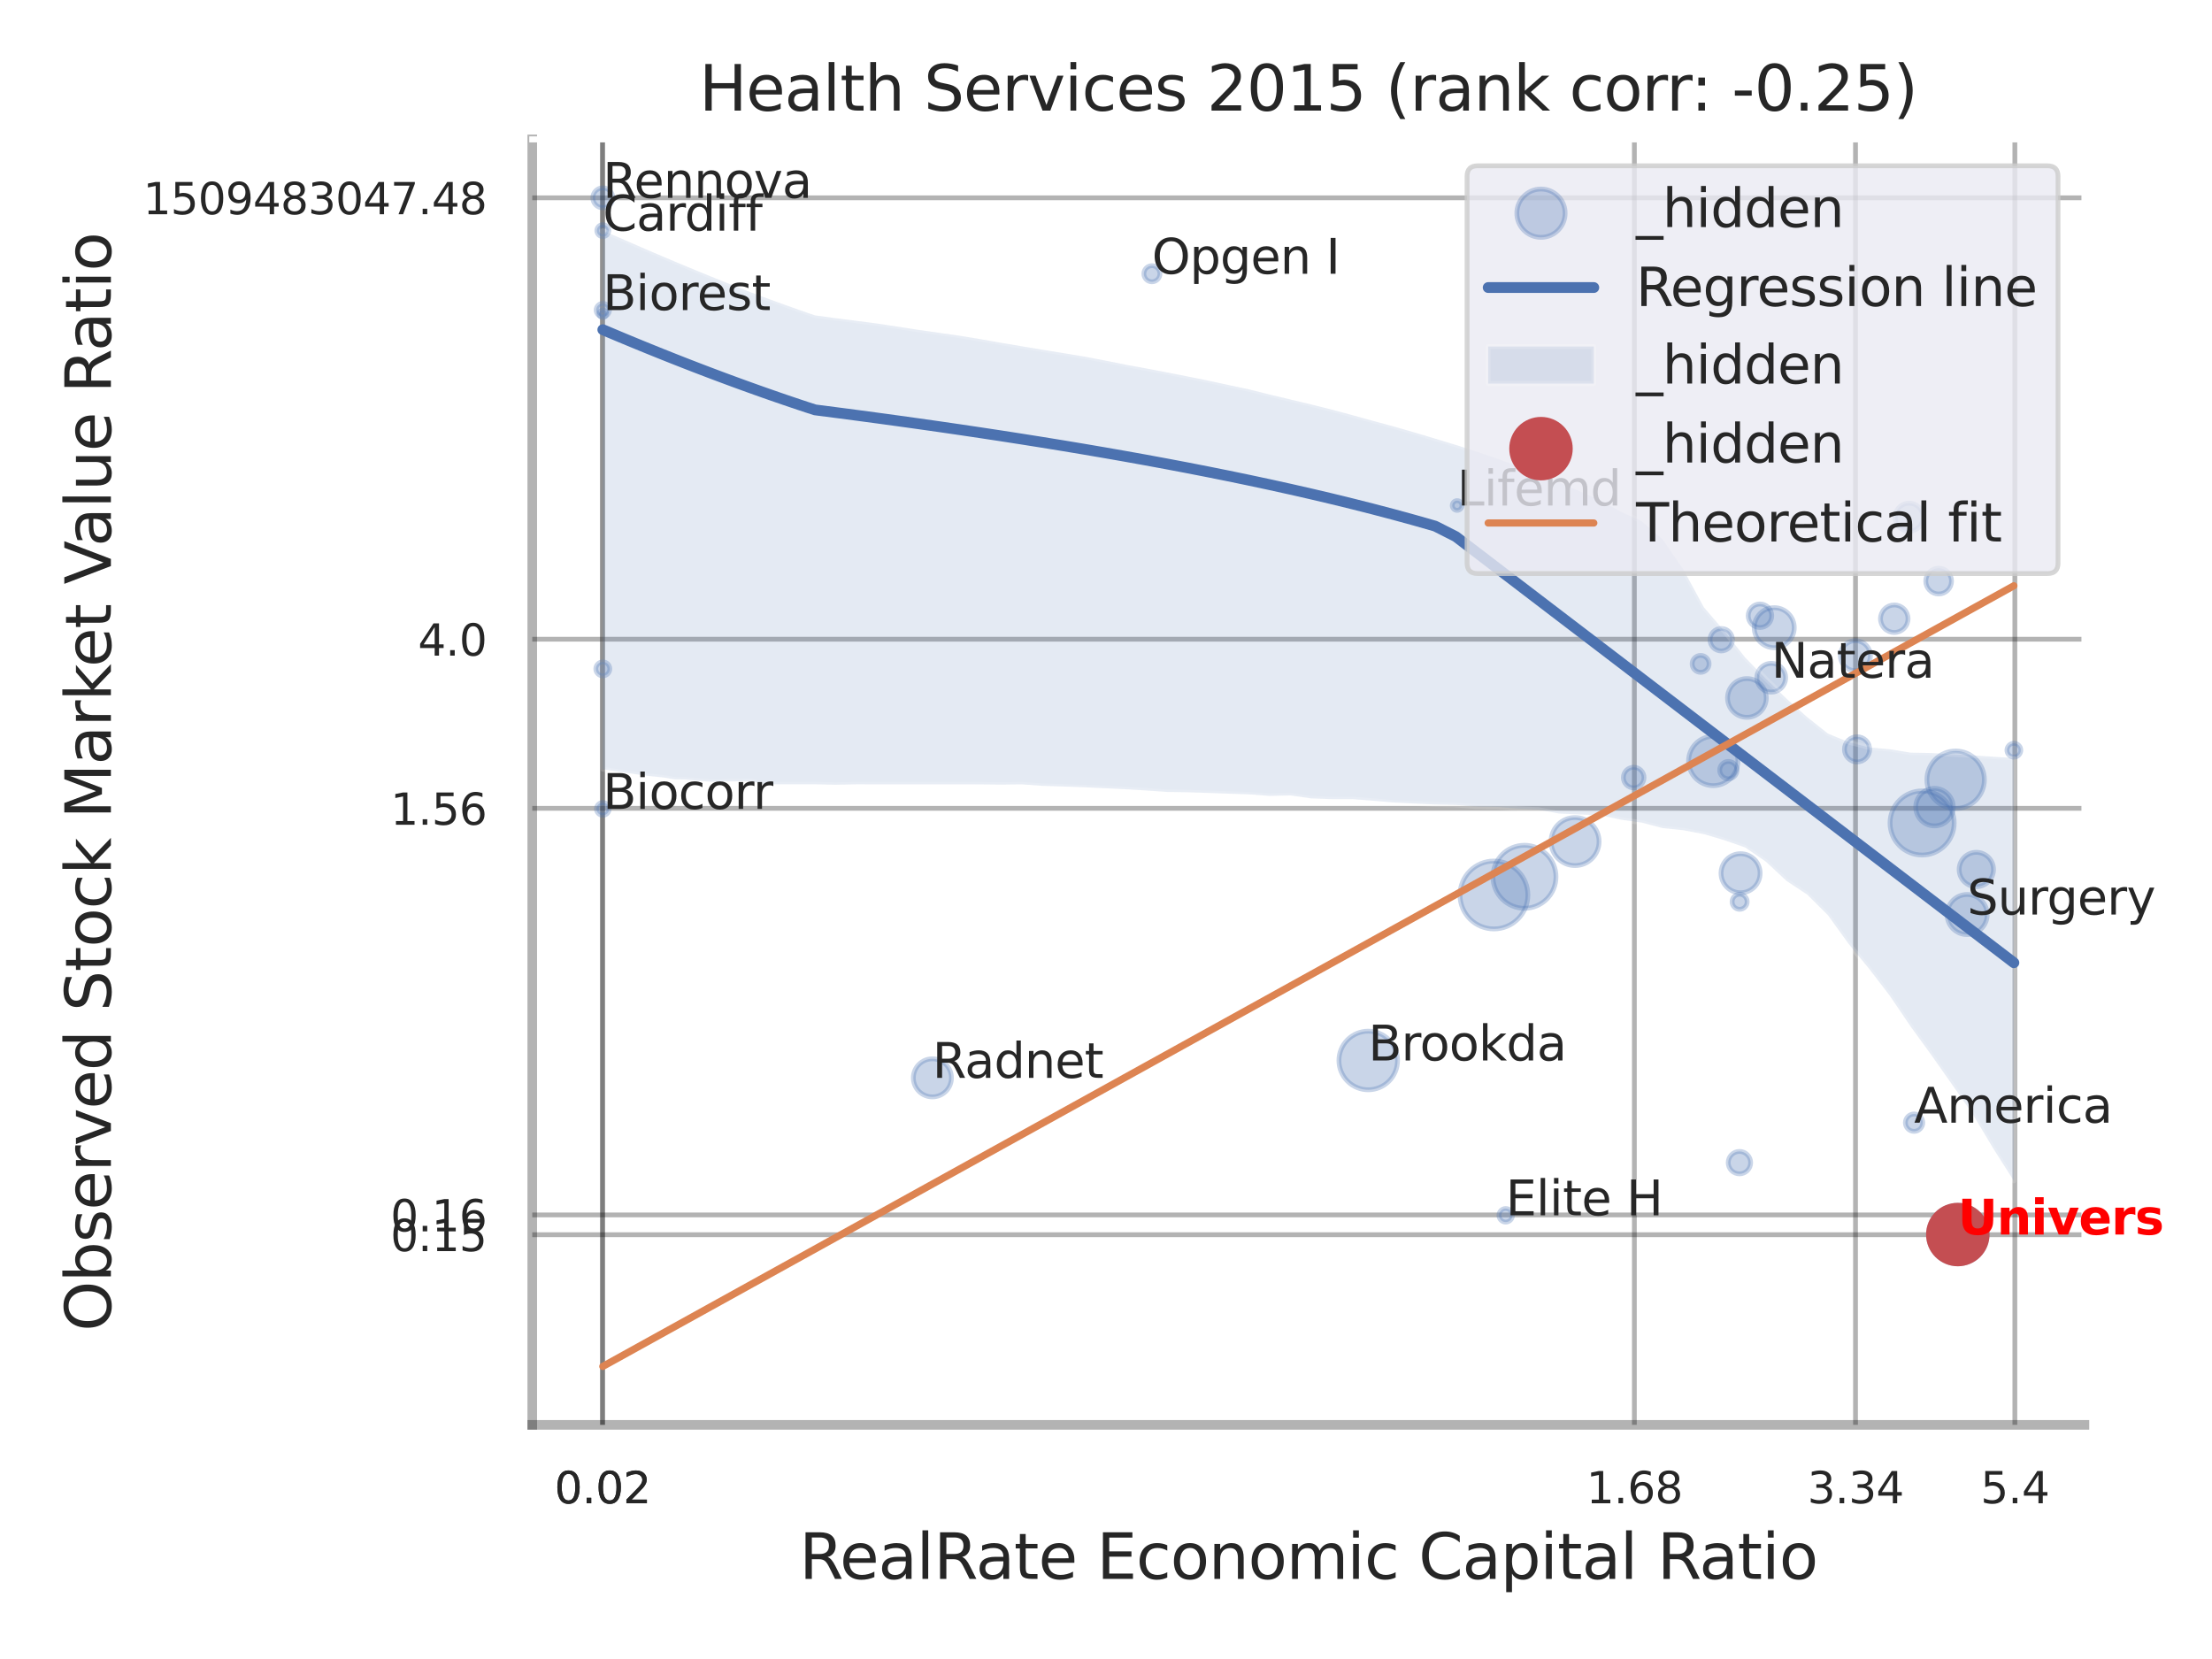 <?xml version="1.0" encoding="utf-8" standalone="no"?>
<!DOCTYPE svg PUBLIC "-//W3C//DTD SVG 1.1//EN"
  "http://www.w3.org/Graphics/SVG/1.1/DTD/svg11.dtd">
<svg xmlns:xlink="http://www.w3.org/1999/xlink" width="460.8pt" height="345.6pt" viewBox="0 0 460.8 345.6" xmlns="http://www.w3.org/2000/svg" version="1.1">
 <defs>
  <style type="text/css">*{stroke-linejoin: round; stroke-linecap: butt}</style>
 </defs>
 <g id="figure_1">
  <g id="patch_1">
   <path d="M 0 345.6 
L 460.8 345.6 
L 460.8 0 
L 0 0 
z
" style="fill: #ffffff"/>
  </g>
  <g id="axes_1">
   <g id="patch_2">
    <path d="M 110.88 296.82 
L 434.226 296.82 
L 434.226 29.04 
L 110.88 29.04 
z
" style="fill: #ffffff"/>
   </g>
   <g id="matplotlib.axis_1">
    <g id="xtick_1">
     <g id="line2d_1">
      <path d="M 125.522 296.82 
L 125.522 29.04 
" clip-path="url(#p3f545ee494)" style="fill: none; stroke: #000000; stroke-opacity: 0.3; stroke-linecap: round"/>
     </g>
     <g id="text_1">
      <!-- 0.02 -->
      <g style="fill: #262626" transform="translate(115.502 313.159) scale(0.09 -0.09)">
       <defs>
        <path id="DejaVuSans-30" d="M 2034 4250 
Q 1547 4250 1301 3770 
Q 1056 3291 1056 2328 
Q 1056 1369 1301 889 
Q 1547 409 2034 409 
Q 2525 409 2770 889 
Q 3016 1369 3016 2328 
Q 3016 3291 2770 3770 
Q 2525 4250 2034 4250 
z
M 2034 4750 
Q 2819 4750 3233 4129 
Q 3647 3509 3647 2328 
Q 3647 1150 3233 529 
Q 2819 -91 2034 -91 
Q 1250 -91 836 529 
Q 422 1150 422 2328 
Q 422 3509 836 4129 
Q 1250 4750 2034 4750 
z
" transform="scale(0.016)"/>
        <path id="DejaVuSans-2e" d="M 684 794 
L 1344 794 
L 1344 0 
L 684 0 
L 684 794 
z
" transform="scale(0.016)"/>
        <path id="DejaVuSans-32" d="M 1228 531 
L 3431 531 
L 3431 0 
L 469 0 
L 469 531 
Q 828 903 1448 1529 
Q 2069 2156 2228 2338 
Q 2531 2678 2651 2914 
Q 2772 3150 2772 3378 
Q 2772 3750 2511 3984 
Q 2250 4219 1831 4219 
Q 1534 4219 1204 4116 
Q 875 4013 500 3803 
L 500 4441 
Q 881 4594 1212 4672 
Q 1544 4750 1819 4750 
Q 2544 4750 2975 4387 
Q 3406 4025 3406 3419 
Q 3406 3131 3298 2873 
Q 3191 2616 2906 2266 
Q 2828 2175 2409 1742 
Q 1991 1309 1228 531 
z
" transform="scale(0.016)"/>
       </defs>
       <use xlink:href="#DejaVuSans-30"/>
       <use xlink:href="#DejaVuSans-2e" transform="translate(63.623 0)"/>
       <use xlink:href="#DejaVuSans-30" transform="translate(95.41 0)"/>
       <use xlink:href="#DejaVuSans-32" transform="translate(159.033 0)"/>
      </g>
     </g>
    </g>
    <g id="xtick_2">
     <g id="line2d_2">
      <path d="M 125.522 296.82 
L 125.522 29.04 
" clip-path="url(#p3f545ee494)" style="fill: none; stroke: #000000; stroke-opacity: 0.3; stroke-linecap: round"/>
     </g>
     <g id="text_2">
      <!-- 0.02 -->
      <g style="fill: #262626" transform="translate(115.502 313.159) scale(0.09 -0.09)">
       <use xlink:href="#DejaVuSans-30"/>
       <use xlink:href="#DejaVuSans-2e" transform="translate(63.623 0)"/>
       <use xlink:href="#DejaVuSans-30" transform="translate(95.41 0)"/>
       <use xlink:href="#DejaVuSans-32" transform="translate(159.033 0)"/>
      </g>
     </g>
    </g>
    <g id="xtick_3">
     <g id="line2d_3">
      <path d="M 340.469 296.82 
L 340.469 29.04 
" clip-path="url(#p3f545ee494)" style="fill: none; stroke: #000000; stroke-opacity: 0.3; stroke-linecap: round"/>
     </g>
     <g id="text_3">
      <!-- 1.68 -->
      <g style="fill: #262626" transform="translate(330.45 313.159) scale(0.09 -0.09)">
       <defs>
        <path id="DejaVuSans-31" d="M 794 531 
L 1825 531 
L 1825 4091 
L 703 3866 
L 703 4441 
L 1819 4666 
L 2450 4666 
L 2450 531 
L 3481 531 
L 3481 0 
L 794 0 
L 794 531 
z
" transform="scale(0.016)"/>
        <path id="DejaVuSans-36" d="M 2113 2584 
Q 1688 2584 1439 2293 
Q 1191 2003 1191 1497 
Q 1191 994 1439 701 
Q 1688 409 2113 409 
Q 2538 409 2786 701 
Q 3034 994 3034 1497 
Q 3034 2003 2786 2293 
Q 2538 2584 2113 2584 
z
M 3366 4563 
L 3366 3988 
Q 3128 4100 2886 4159 
Q 2644 4219 2406 4219 
Q 1781 4219 1451 3797 
Q 1122 3375 1075 2522 
Q 1259 2794 1537 2939 
Q 1816 3084 2150 3084 
Q 2853 3084 3261 2657 
Q 3669 2231 3669 1497 
Q 3669 778 3244 343 
Q 2819 -91 2113 -91 
Q 1303 -91 875 529 
Q 447 1150 447 2328 
Q 447 3434 972 4092 
Q 1497 4750 2381 4750 
Q 2619 4750 2861 4703 
Q 3103 4656 3366 4563 
z
" transform="scale(0.016)"/>
        <path id="DejaVuSans-38" d="M 2034 2216 
Q 1584 2216 1326 1975 
Q 1069 1734 1069 1313 
Q 1069 891 1326 650 
Q 1584 409 2034 409 
Q 2484 409 2743 651 
Q 3003 894 3003 1313 
Q 3003 1734 2745 1975 
Q 2488 2216 2034 2216 
z
M 1403 2484 
Q 997 2584 770 2862 
Q 544 3141 544 3541 
Q 544 4100 942 4425 
Q 1341 4750 2034 4750 
Q 2731 4750 3128 4425 
Q 3525 4100 3525 3541 
Q 3525 3141 3298 2862 
Q 3072 2584 2669 2484 
Q 3125 2378 3379 2068 
Q 3634 1759 3634 1313 
Q 3634 634 3220 271 
Q 2806 -91 2034 -91 
Q 1263 -91 848 271 
Q 434 634 434 1313 
Q 434 1759 690 2068 
Q 947 2378 1403 2484 
z
M 1172 3481 
Q 1172 3119 1398 2916 
Q 1625 2713 2034 2713 
Q 2441 2713 2670 2916 
Q 2900 3119 2900 3481 
Q 2900 3844 2670 4047 
Q 2441 4250 2034 4250 
Q 1625 4250 1398 4047 
Q 1172 3844 1172 3481 
z
" transform="scale(0.016)"/>
       </defs>
       <use xlink:href="#DejaVuSans-31"/>
       <use xlink:href="#DejaVuSans-2e" transform="translate(63.623 0)"/>
       <use xlink:href="#DejaVuSans-36" transform="translate(95.41 0)"/>
       <use xlink:href="#DejaVuSans-38" transform="translate(159.033 0)"/>
      </g>
     </g>
    </g>
    <g id="xtick_4">
     <g id="line2d_4">
      <path d="M 386.537 296.82 
L 386.537 29.04 
" clip-path="url(#p3f545ee494)" style="fill: none; stroke: #000000; stroke-opacity: 0.3; stroke-linecap: round"/>
     </g>
     <g id="text_4">
      <!-- 3.34 -->
      <g style="fill: #262626" transform="translate(376.518 313.159) scale(0.09 -0.09)">
       <defs>
        <path id="DejaVuSans-33" d="M 2597 2516 
Q 3050 2419 3304 2112 
Q 3559 1806 3559 1356 
Q 3559 666 3084 287 
Q 2609 -91 1734 -91 
Q 1441 -91 1130 -33 
Q 819 25 488 141 
L 488 750 
Q 750 597 1062 519 
Q 1375 441 1716 441 
Q 2309 441 2620 675 
Q 2931 909 2931 1356 
Q 2931 1769 2642 2001 
Q 2353 2234 1838 2234 
L 1294 2234 
L 1294 2753 
L 1863 2753 
Q 2328 2753 2575 2939 
Q 2822 3125 2822 3475 
Q 2822 3834 2567 4026 
Q 2313 4219 1838 4219 
Q 1578 4219 1281 4162 
Q 984 4106 628 3988 
L 628 4550 
Q 988 4650 1302 4700 
Q 1616 4750 1894 4750 
Q 2613 4750 3031 4423 
Q 3450 4097 3450 3541 
Q 3450 3153 3228 2886 
Q 3006 2619 2597 2516 
z
" transform="scale(0.016)"/>
        <path id="DejaVuSans-34" d="M 2419 4116 
L 825 1625 
L 2419 1625 
L 2419 4116 
z
M 2253 4666 
L 3047 4666 
L 3047 1625 
L 3713 1625 
L 3713 1100 
L 3047 1100 
L 3047 0 
L 2419 0 
L 2419 1100 
L 313 1100 
L 313 1709 
L 2253 4666 
z
" transform="scale(0.016)"/>
       </defs>
       <use xlink:href="#DejaVuSans-33"/>
       <use xlink:href="#DejaVuSans-2e" transform="translate(63.623 0)"/>
       <use xlink:href="#DejaVuSans-33" transform="translate(95.41 0)"/>
       <use xlink:href="#DejaVuSans-34" transform="translate(159.033 0)"/>
      </g>
     </g>
    </g>
    <g id="xtick_5">
     <g id="line2d_5">
      <path d="M 419.733 296.82 
L 419.733 29.04 
" clip-path="url(#p3f545ee494)" style="fill: none; stroke: #000000; stroke-opacity: 0.3; stroke-linecap: round"/>
     </g>
     <g id="text_5">
      <!-- 5.4 -->
      <g style="fill: #262626" transform="translate(412.577 313.159) scale(0.09 -0.09)">
       <defs>
        <path id="DejaVuSans-35" d="M 691 4666 
L 3169 4666 
L 3169 4134 
L 1269 4134 
L 1269 2991 
Q 1406 3038 1543 3061 
Q 1681 3084 1819 3084 
Q 2600 3084 3056 2656 
Q 3513 2228 3513 1497 
Q 3513 744 3044 326 
Q 2575 -91 1722 -91 
Q 1428 -91 1123 -41 
Q 819 9 494 109 
L 494 744 
Q 775 591 1075 516 
Q 1375 441 1709 441 
Q 2250 441 2565 725 
Q 2881 1009 2881 1497 
Q 2881 1984 2565 2268 
Q 2250 2553 1709 2553 
Q 1456 2553 1204 2497 
Q 953 2441 691 2322 
L 691 4666 
z
" transform="scale(0.016)"/>
       </defs>
       <use xlink:href="#DejaVuSans-35"/>
       <use xlink:href="#DejaVuSans-2e" transform="translate(63.623 0)"/>
       <use xlink:href="#DejaVuSans-34" transform="translate(95.41 0)"/>
      </g>
     </g>
    </g>
    <g id="xtick_6"/>
    <g id="xtick_7"/>
    <g id="text_6">
     <!-- RealRate Economic Capital Ratio -->
     <g style="fill: #262626" transform="translate(166.499 328.908) scale(0.13 -0.13)">
      <defs>
       <path id="DejaVuSans-52" d="M 2841 2188 
Q 3044 2119 3236 1894 
Q 3428 1669 3622 1275 
L 4263 0 
L 3584 0 
L 2988 1197 
Q 2756 1666 2539 1819 
Q 2322 1972 1947 1972 
L 1259 1972 
L 1259 0 
L 628 0 
L 628 4666 
L 2053 4666 
Q 2853 4666 3247 4331 
Q 3641 3997 3641 3322 
Q 3641 2881 3436 2590 
Q 3231 2300 2841 2188 
z
M 1259 4147 
L 1259 2491 
L 2053 2491 
Q 2509 2491 2742 2702 
Q 2975 2913 2975 3322 
Q 2975 3731 2742 3939 
Q 2509 4147 2053 4147 
L 1259 4147 
z
" transform="scale(0.016)"/>
       <path id="DejaVuSans-65" d="M 3597 1894 
L 3597 1613 
L 953 1613 
Q 991 1019 1311 708 
Q 1631 397 2203 397 
Q 2534 397 2845 478 
Q 3156 559 3463 722 
L 3463 178 
Q 3153 47 2828 -22 
Q 2503 -91 2169 -91 
Q 1331 -91 842 396 
Q 353 884 353 1716 
Q 353 2575 817 3079 
Q 1281 3584 2069 3584 
Q 2775 3584 3186 3129 
Q 3597 2675 3597 1894 
z
M 3022 2063 
Q 3016 2534 2758 2815 
Q 2500 3097 2075 3097 
Q 1594 3097 1305 2825 
Q 1016 2553 972 2059 
L 3022 2063 
z
" transform="scale(0.016)"/>
       <path id="DejaVuSans-61" d="M 2194 1759 
Q 1497 1759 1228 1600 
Q 959 1441 959 1056 
Q 959 750 1161 570 
Q 1363 391 1709 391 
Q 2188 391 2477 730 
Q 2766 1069 2766 1631 
L 2766 1759 
L 2194 1759 
z
M 3341 1997 
L 3341 0 
L 2766 0 
L 2766 531 
Q 2569 213 2275 61 
Q 1981 -91 1556 -91 
Q 1019 -91 701 211 
Q 384 513 384 1019 
Q 384 1609 779 1909 
Q 1175 2209 1959 2209 
L 2766 2209 
L 2766 2266 
Q 2766 2663 2505 2880 
Q 2244 3097 1772 3097 
Q 1472 3097 1187 3025 
Q 903 2953 641 2809 
L 641 3341 
Q 956 3463 1253 3523 
Q 1550 3584 1831 3584 
Q 2591 3584 2966 3190 
Q 3341 2797 3341 1997 
z
" transform="scale(0.016)"/>
       <path id="DejaVuSans-6c" d="M 603 4863 
L 1178 4863 
L 1178 0 
L 603 0 
L 603 4863 
z
" transform="scale(0.016)"/>
       <path id="DejaVuSans-74" d="M 1172 4494 
L 1172 3500 
L 2356 3500 
L 2356 3053 
L 1172 3053 
L 1172 1153 
Q 1172 725 1289 603 
Q 1406 481 1766 481 
L 2356 481 
L 2356 0 
L 1766 0 
Q 1100 0 847 248 
Q 594 497 594 1153 
L 594 3053 
L 172 3053 
L 172 3500 
L 594 3500 
L 594 4494 
L 1172 4494 
z
" transform="scale(0.016)"/>
       <path id="DejaVuSans-20" transform="scale(0.016)"/>
       <path id="DejaVuSans-45" d="M 628 4666 
L 3578 4666 
L 3578 4134 
L 1259 4134 
L 1259 2753 
L 3481 2753 
L 3481 2222 
L 1259 2222 
L 1259 531 
L 3634 531 
L 3634 0 
L 628 0 
L 628 4666 
z
" transform="scale(0.016)"/>
       <path id="DejaVuSans-63" d="M 3122 3366 
L 3122 2828 
Q 2878 2963 2633 3030 
Q 2388 3097 2138 3097 
Q 1578 3097 1268 2742 
Q 959 2388 959 1747 
Q 959 1106 1268 751 
Q 1578 397 2138 397 
Q 2388 397 2633 464 
Q 2878 531 3122 666 
L 3122 134 
Q 2881 22 2623 -34 
Q 2366 -91 2075 -91 
Q 1284 -91 818 406 
Q 353 903 353 1747 
Q 353 2603 823 3093 
Q 1294 3584 2113 3584 
Q 2378 3584 2631 3529 
Q 2884 3475 3122 3366 
z
" transform="scale(0.016)"/>
       <path id="DejaVuSans-6f" d="M 1959 3097 
Q 1497 3097 1228 2736 
Q 959 2375 959 1747 
Q 959 1119 1226 758 
Q 1494 397 1959 397 
Q 2419 397 2687 759 
Q 2956 1122 2956 1747 
Q 2956 2369 2687 2733 
Q 2419 3097 1959 3097 
z
M 1959 3584 
Q 2709 3584 3137 3096 
Q 3566 2609 3566 1747 
Q 3566 888 3137 398 
Q 2709 -91 1959 -91 
Q 1206 -91 779 398 
Q 353 888 353 1747 
Q 353 2609 779 3096 
Q 1206 3584 1959 3584 
z
" transform="scale(0.016)"/>
       <path id="DejaVuSans-6e" d="M 3513 2113 
L 3513 0 
L 2938 0 
L 2938 2094 
Q 2938 2591 2744 2837 
Q 2550 3084 2163 3084 
Q 1697 3084 1428 2787 
Q 1159 2491 1159 1978 
L 1159 0 
L 581 0 
L 581 3500 
L 1159 3500 
L 1159 2956 
Q 1366 3272 1645 3428 
Q 1925 3584 2291 3584 
Q 2894 3584 3203 3211 
Q 3513 2838 3513 2113 
z
" transform="scale(0.016)"/>
       <path id="DejaVuSans-6d" d="M 3328 2828 
Q 3544 3216 3844 3400 
Q 4144 3584 4550 3584 
Q 5097 3584 5394 3201 
Q 5691 2819 5691 2113 
L 5691 0 
L 5113 0 
L 5113 2094 
Q 5113 2597 4934 2840 
Q 4756 3084 4391 3084 
Q 3944 3084 3684 2787 
Q 3425 2491 3425 1978 
L 3425 0 
L 2847 0 
L 2847 2094 
Q 2847 2600 2669 2842 
Q 2491 3084 2119 3084 
Q 1678 3084 1418 2786 
Q 1159 2488 1159 1978 
L 1159 0 
L 581 0 
L 581 3500 
L 1159 3500 
L 1159 2956 
Q 1356 3278 1631 3431 
Q 1906 3584 2284 3584 
Q 2666 3584 2933 3390 
Q 3200 3197 3328 2828 
z
" transform="scale(0.016)"/>
       <path id="DejaVuSans-69" d="M 603 3500 
L 1178 3500 
L 1178 0 
L 603 0 
L 603 3500 
z
M 603 4863 
L 1178 4863 
L 1178 4134 
L 603 4134 
L 603 4863 
z
" transform="scale(0.016)"/>
       <path id="DejaVuSans-43" d="M 4122 4306 
L 4122 3641 
Q 3803 3938 3442 4084 
Q 3081 4231 2675 4231 
Q 1875 4231 1450 3742 
Q 1025 3253 1025 2328 
Q 1025 1406 1450 917 
Q 1875 428 2675 428 
Q 3081 428 3442 575 
Q 3803 722 4122 1019 
L 4122 359 
Q 3791 134 3420 21 
Q 3050 -91 2638 -91 
Q 1578 -91 968 557 
Q 359 1206 359 2328 
Q 359 3453 968 4101 
Q 1578 4750 2638 4750 
Q 3056 4750 3426 4639 
Q 3797 4528 4122 4306 
z
" transform="scale(0.016)"/>
       <path id="DejaVuSans-70" d="M 1159 525 
L 1159 -1331 
L 581 -1331 
L 581 3500 
L 1159 3500 
L 1159 2969 
Q 1341 3281 1617 3432 
Q 1894 3584 2278 3584 
Q 2916 3584 3314 3078 
Q 3713 2572 3713 1747 
Q 3713 922 3314 415 
Q 2916 -91 2278 -91 
Q 1894 -91 1617 61 
Q 1341 213 1159 525 
z
M 3116 1747 
Q 3116 2381 2855 2742 
Q 2594 3103 2138 3103 
Q 1681 3103 1420 2742 
Q 1159 2381 1159 1747 
Q 1159 1113 1420 752 
Q 1681 391 2138 391 
Q 2594 391 2855 752 
Q 3116 1113 3116 1747 
z
" transform="scale(0.016)"/>
      </defs>
      <use xlink:href="#DejaVuSans-52"/>
      <use xlink:href="#DejaVuSans-65" transform="translate(64.982 0)"/>
      <use xlink:href="#DejaVuSans-61" transform="translate(126.506 0)"/>
      <use xlink:href="#DejaVuSans-6c" transform="translate(187.785 0)"/>
      <use xlink:href="#DejaVuSans-52" transform="translate(215.568 0)"/>
      <use xlink:href="#DejaVuSans-61" transform="translate(282.801 0)"/>
      <use xlink:href="#DejaVuSans-74" transform="translate(344.08 0)"/>
      <use xlink:href="#DejaVuSans-65" transform="translate(383.289 0)"/>
      <use xlink:href="#DejaVuSans-20" transform="translate(444.812 0)"/>
      <use xlink:href="#DejaVuSans-45" transform="translate(476.6 0)"/>
      <use xlink:href="#DejaVuSans-63" transform="translate(539.783 0)"/>
      <use xlink:href="#DejaVuSans-6f" transform="translate(594.764 0)"/>
      <use xlink:href="#DejaVuSans-6e" transform="translate(655.945 0)"/>
      <use xlink:href="#DejaVuSans-6f" transform="translate(719.324 0)"/>
      <use xlink:href="#DejaVuSans-6d" transform="translate(780.506 0)"/>
      <use xlink:href="#DejaVuSans-69" transform="translate(877.918 0)"/>
      <use xlink:href="#DejaVuSans-63" transform="translate(905.701 0)"/>
      <use xlink:href="#DejaVuSans-20" transform="translate(960.682 0)"/>
      <use xlink:href="#DejaVuSans-43" transform="translate(992.469 0)"/>
      <use xlink:href="#DejaVuSans-61" transform="translate(1062.293 0)"/>
      <use xlink:href="#DejaVuSans-70" transform="translate(1123.572 0)"/>
      <use xlink:href="#DejaVuSans-69" transform="translate(1187.049 0)"/>
      <use xlink:href="#DejaVuSans-74" transform="translate(1214.832 0)"/>
      <use xlink:href="#DejaVuSans-61" transform="translate(1254.041 0)"/>
      <use xlink:href="#DejaVuSans-6c" transform="translate(1315.32 0)"/>
      <use xlink:href="#DejaVuSans-20" transform="translate(1343.104 0)"/>
      <use xlink:href="#DejaVuSans-52" transform="translate(1374.891 0)"/>
      <use xlink:href="#DejaVuSans-61" transform="translate(1442.123 0)"/>
      <use xlink:href="#DejaVuSans-74" transform="translate(1503.402 0)"/>
      <use xlink:href="#DejaVuSans-69" transform="translate(1542.611 0)"/>
      <use xlink:href="#DejaVuSans-6f" transform="translate(1570.395 0)"/>
     </g>
    </g>
   </g>
   <g id="matplotlib.axis_2">
    <g id="ytick_1">
     <g id="line2d_6">
      <path d="M 110.88 257.213 
L 434.226 257.213 
" clip-path="url(#p3f545ee494)" style="fill: none; stroke: #000000; stroke-opacity: 0.3; stroke-linecap: round"/>
     </g>
     <g id="text_7">
      <!-- 0.15 -->
      <g style="fill: #262626" transform="translate(81.341 260.633) scale(0.09 -0.09)">
       <use xlink:href="#DejaVuSans-30"/>
       <use xlink:href="#DejaVuSans-2e" transform="translate(63.623 0)"/>
       <use xlink:href="#DejaVuSans-31" transform="translate(95.41 0)"/>
       <use xlink:href="#DejaVuSans-35" transform="translate(159.033 0)"/>
      </g>
     </g>
    </g>
    <g id="ytick_2">
     <g id="line2d_7">
      <path d="M 110.88 253.091 
L 434.226 253.091 
" clip-path="url(#p3f545ee494)" style="fill: none; stroke: #000000; stroke-opacity: 0.3; stroke-linecap: round"/>
     </g>
     <g id="text_8">
      <!-- 0.16 -->
      <g style="fill: #262626" transform="translate(81.341 256.51) scale(0.09 -0.09)">
       <use xlink:href="#DejaVuSans-30"/>
       <use xlink:href="#DejaVuSans-2e" transform="translate(63.623 0)"/>
       <use xlink:href="#DejaVuSans-31" transform="translate(95.41 0)"/>
       <use xlink:href="#DejaVuSans-36" transform="translate(159.033 0)"/>
      </g>
     </g>
    </g>
    <g id="ytick_3">
     <g id="line2d_8">
      <path d="M 110.88 168.386 
L 434.226 168.386 
" clip-path="url(#p3f545ee494)" style="fill: none; stroke: #000000; stroke-opacity: 0.3; stroke-linecap: round"/>
     </g>
     <g id="text_9">
      <!-- 1.56 -->
      <g style="fill: #262626" transform="translate(81.341 171.806) scale(0.09 -0.09)">
       <use xlink:href="#DejaVuSans-31"/>
       <use xlink:href="#DejaVuSans-2e" transform="translate(63.623 0)"/>
       <use xlink:href="#DejaVuSans-35" transform="translate(95.41 0)"/>
       <use xlink:href="#DejaVuSans-36" transform="translate(159.033 0)"/>
      </g>
     </g>
    </g>
    <g id="ytick_4">
     <g id="line2d_9">
      <path d="M 110.88 133.155 
L 434.226 133.155 
" clip-path="url(#p3f545ee494)" style="fill: none; stroke: #000000; stroke-opacity: 0.3; stroke-linecap: round"/>
     </g>
     <g id="text_10">
      <!-- 4.0 -->
      <g style="fill: #262626" transform="translate(87.067 136.575) scale(0.09 -0.09)">
       <use xlink:href="#DejaVuSans-34"/>
       <use xlink:href="#DejaVuSans-2e" transform="translate(63.623 0)"/>
       <use xlink:href="#DejaVuSans-30" transform="translate(95.41 0)"/>
      </g>
     </g>
    </g>
    <g id="ytick_5">
     <g id="line2d_10">
      <path d="M 110.88 41.205 
L 434.226 41.205 
" clip-path="url(#p3f545ee494)" style="fill: none; stroke: #000000; stroke-opacity: 0.3; stroke-linecap: round"/>
     </g>
     <g id="text_11">
      <!-- 1509483047.48 -->
      <g style="fill: #262626" transform="translate(29.805 44.624) scale(0.09 -0.09)">
       <defs>
        <path id="DejaVuSans-39" d="M 703 97 
L 703 672 
Q 941 559 1184 500 
Q 1428 441 1663 441 
Q 2288 441 2617 861 
Q 2947 1281 2994 2138 
Q 2813 1869 2534 1725 
Q 2256 1581 1919 1581 
Q 1219 1581 811 2004 
Q 403 2428 403 3163 
Q 403 3881 828 4315 
Q 1253 4750 1959 4750 
Q 2769 4750 3195 4129 
Q 3622 3509 3622 2328 
Q 3622 1225 3098 567 
Q 2575 -91 1691 -91 
Q 1453 -91 1209 -44 
Q 966 3 703 97 
z
M 1959 2075 
Q 2384 2075 2632 2365 
Q 2881 2656 2881 3163 
Q 2881 3666 2632 3958 
Q 2384 4250 1959 4250 
Q 1534 4250 1286 3958 
Q 1038 3666 1038 3163 
Q 1038 2656 1286 2365 
Q 1534 2075 1959 2075 
z
" transform="scale(0.016)"/>
        <path id="DejaVuSans-37" d="M 525 4666 
L 3525 4666 
L 3525 4397 
L 1831 0 
L 1172 0 
L 2766 4134 
L 525 4134 
L 525 4666 
z
" transform="scale(0.016)"/>
       </defs>
       <use xlink:href="#DejaVuSans-31"/>
       <use xlink:href="#DejaVuSans-35" transform="translate(63.623 0)"/>
       <use xlink:href="#DejaVuSans-30" transform="translate(127.246 0)"/>
       <use xlink:href="#DejaVuSans-39" transform="translate(190.869 0)"/>
       <use xlink:href="#DejaVuSans-34" transform="translate(254.492 0)"/>
       <use xlink:href="#DejaVuSans-38" transform="translate(318.115 0)"/>
       <use xlink:href="#DejaVuSans-33" transform="translate(381.738 0)"/>
       <use xlink:href="#DejaVuSans-30" transform="translate(445.361 0)"/>
       <use xlink:href="#DejaVuSans-34" transform="translate(508.984 0)"/>
       <use xlink:href="#DejaVuSans-37" transform="translate(572.607 0)"/>
       <use xlink:href="#DejaVuSans-2e" transform="translate(636.23 0)"/>
       <use xlink:href="#DejaVuSans-34" transform="translate(668.018 0)"/>
       <use xlink:href="#DejaVuSans-38" transform="translate(731.641 0)"/>
      </g>
     </g>
    </g>
    <g id="ytick_6"/>
    <g id="ytick_7"/>
    <g id="ytick_8"/>
    <g id="ytick_9"/>
    <g id="text_12">
     <!-- Observed Stock Market Value Ratio -->
     <g style="fill: #262626" transform="translate(23.101 277.332) rotate(-90) scale(0.13 -0.13)">
      <defs>
       <path id="DejaVuSans-4f" d="M 2522 4238 
Q 1834 4238 1429 3725 
Q 1025 3213 1025 2328 
Q 1025 1447 1429 934 
Q 1834 422 2522 422 
Q 3209 422 3611 934 
Q 4013 1447 4013 2328 
Q 4013 3213 3611 3725 
Q 3209 4238 2522 4238 
z
M 2522 4750 
Q 3503 4750 4090 4092 
Q 4678 3434 4678 2328 
Q 4678 1225 4090 567 
Q 3503 -91 2522 -91 
Q 1538 -91 948 565 
Q 359 1222 359 2328 
Q 359 3434 948 4092 
Q 1538 4750 2522 4750 
z
" transform="scale(0.016)"/>
       <path id="DejaVuSans-62" d="M 3116 1747 
Q 3116 2381 2855 2742 
Q 2594 3103 2138 3103 
Q 1681 3103 1420 2742 
Q 1159 2381 1159 1747 
Q 1159 1113 1420 752 
Q 1681 391 2138 391 
Q 2594 391 2855 752 
Q 3116 1113 3116 1747 
z
M 1159 2969 
Q 1341 3281 1617 3432 
Q 1894 3584 2278 3584 
Q 2916 3584 3314 3078 
Q 3713 2572 3713 1747 
Q 3713 922 3314 415 
Q 2916 -91 2278 -91 
Q 1894 -91 1617 61 
Q 1341 213 1159 525 
L 1159 0 
L 581 0 
L 581 4863 
L 1159 4863 
L 1159 2969 
z
" transform="scale(0.016)"/>
       <path id="DejaVuSans-73" d="M 2834 3397 
L 2834 2853 
Q 2591 2978 2328 3040 
Q 2066 3103 1784 3103 
Q 1356 3103 1142 2972 
Q 928 2841 928 2578 
Q 928 2378 1081 2264 
Q 1234 2150 1697 2047 
L 1894 2003 
Q 2506 1872 2764 1633 
Q 3022 1394 3022 966 
Q 3022 478 2636 193 
Q 2250 -91 1575 -91 
Q 1294 -91 989 -36 
Q 684 19 347 128 
L 347 722 
Q 666 556 975 473 
Q 1284 391 1588 391 
Q 1994 391 2212 530 
Q 2431 669 2431 922 
Q 2431 1156 2273 1281 
Q 2116 1406 1581 1522 
L 1381 1569 
Q 847 1681 609 1914 
Q 372 2147 372 2553 
Q 372 3047 722 3315 
Q 1072 3584 1716 3584 
Q 2034 3584 2315 3537 
Q 2597 3491 2834 3397 
z
" transform="scale(0.016)"/>
       <path id="DejaVuSans-72" d="M 2631 2963 
Q 2534 3019 2420 3045 
Q 2306 3072 2169 3072 
Q 1681 3072 1420 2755 
Q 1159 2438 1159 1844 
L 1159 0 
L 581 0 
L 581 3500 
L 1159 3500 
L 1159 2956 
Q 1341 3275 1631 3429 
Q 1922 3584 2338 3584 
Q 2397 3584 2469 3576 
Q 2541 3569 2628 3553 
L 2631 2963 
z
" transform="scale(0.016)"/>
       <path id="DejaVuSans-76" d="M 191 3500 
L 800 3500 
L 1894 563 
L 2988 3500 
L 3597 3500 
L 2284 0 
L 1503 0 
L 191 3500 
z
" transform="scale(0.016)"/>
       <path id="DejaVuSans-64" d="M 2906 2969 
L 2906 4863 
L 3481 4863 
L 3481 0 
L 2906 0 
L 2906 525 
Q 2725 213 2448 61 
Q 2172 -91 1784 -91 
Q 1150 -91 751 415 
Q 353 922 353 1747 
Q 353 2572 751 3078 
Q 1150 3584 1784 3584 
Q 2172 3584 2448 3432 
Q 2725 3281 2906 2969 
z
M 947 1747 
Q 947 1113 1208 752 
Q 1469 391 1925 391 
Q 2381 391 2643 752 
Q 2906 1113 2906 1747 
Q 2906 2381 2643 2742 
Q 2381 3103 1925 3103 
Q 1469 3103 1208 2742 
Q 947 2381 947 1747 
z
" transform="scale(0.016)"/>
       <path id="DejaVuSans-53" d="M 3425 4513 
L 3425 3897 
Q 3066 4069 2747 4153 
Q 2428 4238 2131 4238 
Q 1616 4238 1336 4038 
Q 1056 3838 1056 3469 
Q 1056 3159 1242 3001 
Q 1428 2844 1947 2747 
L 2328 2669 
Q 3034 2534 3370 2195 
Q 3706 1856 3706 1288 
Q 3706 609 3251 259 
Q 2797 -91 1919 -91 
Q 1588 -91 1214 -16 
Q 841 59 441 206 
L 441 856 
Q 825 641 1194 531 
Q 1563 422 1919 422 
Q 2459 422 2753 634 
Q 3047 847 3047 1241 
Q 3047 1584 2836 1778 
Q 2625 1972 2144 2069 
L 1759 2144 
Q 1053 2284 737 2584 
Q 422 2884 422 3419 
Q 422 4038 858 4394 
Q 1294 4750 2059 4750 
Q 2388 4750 2728 4690 
Q 3069 4631 3425 4513 
z
" transform="scale(0.016)"/>
       <path id="DejaVuSans-6b" d="M 581 4863 
L 1159 4863 
L 1159 1991 
L 2875 3500 
L 3609 3500 
L 1753 1863 
L 3688 0 
L 2938 0 
L 1159 1709 
L 1159 0 
L 581 0 
L 581 4863 
z
" transform="scale(0.016)"/>
       <path id="DejaVuSans-4d" d="M 628 4666 
L 1569 4666 
L 2759 1491 
L 3956 4666 
L 4897 4666 
L 4897 0 
L 4281 0 
L 4281 4097 
L 3078 897 
L 2444 897 
L 1241 4097 
L 1241 0 
L 628 0 
L 628 4666 
z
" transform="scale(0.016)"/>
       <path id="DejaVuSans-56" d="M 1831 0 
L 50 4666 
L 709 4666 
L 2188 738 
L 3669 4666 
L 4325 4666 
L 2547 0 
L 1831 0 
z
" transform="scale(0.016)"/>
       <path id="DejaVuSans-75" d="M 544 1381 
L 544 3500 
L 1119 3500 
L 1119 1403 
Q 1119 906 1312 657 
Q 1506 409 1894 409 
Q 2359 409 2629 706 
Q 2900 1003 2900 1516 
L 2900 3500 
L 3475 3500 
L 3475 0 
L 2900 0 
L 2900 538 
Q 2691 219 2414 64 
Q 2138 -91 1772 -91 
Q 1169 -91 856 284 
Q 544 659 544 1381 
z
M 1991 3584 
L 1991 3584 
z
" transform="scale(0.016)"/>
      </defs>
      <use xlink:href="#DejaVuSans-4f"/>
      <use xlink:href="#DejaVuSans-62" transform="translate(78.711 0)"/>
      <use xlink:href="#DejaVuSans-73" transform="translate(142.188 0)"/>
      <use xlink:href="#DejaVuSans-65" transform="translate(194.287 0)"/>
      <use xlink:href="#DejaVuSans-72" transform="translate(255.811 0)"/>
      <use xlink:href="#DejaVuSans-76" transform="translate(296.924 0)"/>
      <use xlink:href="#DejaVuSans-65" transform="translate(356.104 0)"/>
      <use xlink:href="#DejaVuSans-64" transform="translate(417.627 0)"/>
      <use xlink:href="#DejaVuSans-20" transform="translate(481.104 0)"/>
      <use xlink:href="#DejaVuSans-53" transform="translate(512.891 0)"/>
      <use xlink:href="#DejaVuSans-74" transform="translate(576.367 0)"/>
      <use xlink:href="#DejaVuSans-6f" transform="translate(615.576 0)"/>
      <use xlink:href="#DejaVuSans-63" transform="translate(676.758 0)"/>
      <use xlink:href="#DejaVuSans-6b" transform="translate(731.738 0)"/>
      <use xlink:href="#DejaVuSans-20" transform="translate(789.648 0)"/>
      <use xlink:href="#DejaVuSans-4d" transform="translate(821.436 0)"/>
      <use xlink:href="#DejaVuSans-61" transform="translate(907.715 0)"/>
      <use xlink:href="#DejaVuSans-72" transform="translate(968.994 0)"/>
      <use xlink:href="#DejaVuSans-6b" transform="translate(1010.107 0)"/>
      <use xlink:href="#DejaVuSans-65" transform="translate(1064.393 0)"/>
      <use xlink:href="#DejaVuSans-74" transform="translate(1125.916 0)"/>
      <use xlink:href="#DejaVuSans-20" transform="translate(1165.125 0)"/>
      <use xlink:href="#DejaVuSans-56" transform="translate(1196.912 0)"/>
      <use xlink:href="#DejaVuSans-61" transform="translate(1257.57 0)"/>
      <use xlink:href="#DejaVuSans-6c" transform="translate(1318.85 0)"/>
      <use xlink:href="#DejaVuSans-75" transform="translate(1346.633 0)"/>
      <use xlink:href="#DejaVuSans-65" transform="translate(1410.012 0)"/>
      <use xlink:href="#DejaVuSans-20" transform="translate(1471.535 0)"/>
      <use xlink:href="#DejaVuSans-52" transform="translate(1503.322 0)"/>
      <use xlink:href="#DejaVuSans-61" transform="translate(1570.555 0)"/>
      <use xlink:href="#DejaVuSans-74" transform="translate(1631.834 0)"/>
      <use xlink:href="#DejaVuSans-69" transform="translate(1671.043 0)"/>
      <use xlink:href="#DejaVuSans-6f" transform="translate(1698.826 0)"/>
     </g>
    </g>
   </g>
   <g id="PathCollection_1">
    <path d="M 369.606 134.93 
C 370.712 134.93 371.773 134.49 372.555 133.708 
C 373.337 132.926 373.776 131.866 373.776 130.76 
C 373.776 129.654 373.337 128.593 372.555 127.811 
C 371.773 127.029 370.712 126.59 369.606 126.59 
C 368.5 126.59 367.439 127.029 366.657 127.811 
C 365.875 128.593 365.436 129.654 365.436 130.76 
C 365.436 131.866 365.875 132.926 366.657 133.708 
C 367.439 134.49 368.5 134.93 369.606 134.93 
z
" clip-path="url(#p3f545ee494)" style="fill: #4c72b0; fill-opacity: 0.3; stroke: #4c72b0; stroke-opacity: 0.3"/>
    <path d="M 362.358 244.536 
C 362.978 244.536 363.572 244.289 364.01 243.852 
C 364.448 243.414 364.694 242.82 364.694 242.2 
C 364.694 241.581 364.448 240.987 364.01 240.549 
C 363.572 240.111 362.978 239.865 362.358 239.865 
C 361.739 239.865 361.145 240.111 360.707 240.549 
C 360.269 240.987 360.023 241.581 360.023 242.2 
C 360.023 242.82 360.269 243.414 360.707 243.852 
C 361.145 244.289 361.739 244.536 362.358 244.536 
z
" clip-path="url(#p3f545ee494)" style="fill: #4c72b0; fill-opacity: 0.3; stroke: #4c72b0; stroke-opacity: 0.3"/>
    <path d="M 366.636 130.722 
C 367.286 130.722 367.909 130.464 368.368 130.005 
C 368.828 129.545 369.086 128.922 369.086 128.272 
C 369.086 127.622 368.828 126.999 368.368 126.54 
C 367.909 126.08 367.286 125.822 366.636 125.822 
C 365.986 125.822 365.363 126.08 364.903 126.54 
C 364.444 126.999 364.186 127.622 364.186 128.272 
C 364.186 128.922 364.444 129.545 364.903 130.005 
C 365.363 130.464 365.986 130.722 366.636 130.722 
z
" clip-path="url(#p3f545ee494)" style="fill: #4c72b0; fill-opacity: 0.3; stroke: #4c72b0; stroke-opacity: 0.3"/>
    <path d="M 407.845 263.288 
C 409.466 263.288 411.02 262.645 412.166 261.499 
C 413.311 260.353 413.955 258.799 413.955 257.179 
C 413.955 255.558 413.311 254.004 412.166 252.858 
C 411.02 251.713 409.466 251.069 407.845 251.069 
C 406.225 251.069 404.671 251.713 403.525 252.858 
C 402.38 254.004 401.736 255.558 401.736 257.179 
C 401.736 258.799 402.38 260.353 403.525 261.499 
C 404.671 262.645 406.225 263.288 407.845 263.288 
z
" clip-path="url(#p3f545ee494)" style="fill: #4c72b0; fill-opacity: 0.3; stroke: #4c72b0; stroke-opacity: 0.3"/>
    <path d="M 397.707 110.66 
C 398.481 110.66 399.223 110.353 399.77 109.806 
C 400.318 109.259 400.625 108.516 400.625 107.743 
C 400.625 106.969 400.318 106.227 399.77 105.679 
C 399.223 105.132 398.481 104.825 397.707 104.825 
C 396.933 104.825 396.191 105.132 395.644 105.679 
C 395.097 106.227 394.789 106.969 394.789 107.743 
C 394.789 108.516 395.097 109.259 395.644 109.806 
C 396.191 110.353 396.933 110.66 397.707 110.66 
z
" clip-path="url(#p3f545ee494)" style="fill: #4c72b0; fill-opacity: 0.3; stroke: #4c72b0; stroke-opacity: 0.3"/>
    <path d="M 398.738 235.684 
C 399.219 235.684 399.679 235.493 400.019 235.154 
C 400.358 234.814 400.549 234.353 400.549 233.873 
C 400.549 233.393 400.358 232.932 400.019 232.593 
C 399.679 232.253 399.219 232.063 398.738 232.063 
C 398.258 232.063 397.797 232.253 397.458 232.593 
C 397.118 232.932 396.928 233.393 396.928 233.873 
C 396.928 234.353 397.118 234.814 397.458 235.154 
C 397.797 235.493 398.258 235.684 398.738 235.684 
z
" clip-path="url(#p3f545ee494)" style="fill: #4c72b0; fill-opacity: 0.3; stroke: #4c72b0; stroke-opacity: 0.3"/>
    <path d="M 194.235 228.503 
C 195.287 228.503 196.296 228.085 197.04 227.341 
C 197.785 226.597 198.203 225.588 198.203 224.535 
C 198.203 223.483 197.785 222.474 197.04 221.729 
C 196.296 220.985 195.287 220.567 194.235 220.567 
C 193.182 220.567 192.173 220.985 191.429 221.729 
C 190.685 222.474 190.267 223.483 190.267 224.535 
C 190.267 225.588 190.685 226.597 191.429 227.341 
C 192.173 228.085 193.182 228.503 194.235 228.503 
z
" clip-path="url(#p3f545ee494)" style="fill: #4c72b0; fill-opacity: 0.3; stroke: #4c72b0; stroke-opacity: 0.3"/>
    <path d="M 125.578 66.176 
C 125.788 66.176 125.99 66.092 126.138 65.944 
C 126.287 65.795 126.371 65.593 126.371 65.383 
C 126.371 65.172 126.287 64.971 126.138 64.822 
C 125.99 64.673 125.788 64.589 125.578 64.589 
C 125.367 64.589 125.165 64.673 125.017 64.822 
C 124.868 64.971 124.784 65.172 124.784 65.383 
C 124.784 65.593 124.868 65.795 125.017 65.944 
C 125.165 66.092 125.367 66.176 125.578 66.176 
z
" clip-path="url(#p3f545ee494)" style="fill: #4c72b0; fill-opacity: 0.3; stroke: #4c72b0; stroke-opacity: 0.3"/>
    <path d="M 354.271 140.061 
C 354.739 140.061 355.188 139.875 355.519 139.544 
C 355.85 139.213 356.036 138.764 356.036 138.296 
C 356.036 137.827 355.85 137.378 355.519 137.047 
C 355.188 136.716 354.739 136.53 354.271 136.53 
C 353.802 136.53 353.353 136.716 353.022 137.047 
C 352.691 137.378 352.505 137.827 352.505 138.296 
C 352.505 138.764 352.691 139.213 353.022 139.544 
C 353.353 139.875 353.802 140.061 354.271 140.061 
z
" clip-path="url(#p3f545ee494)" style="fill: #4c72b0; fill-opacity: 0.3; stroke: #4c72b0; stroke-opacity: 0.3"/>
    <path d="M 125.578 49.287 
C 125.907 49.287 126.223 49.156 126.456 48.923 
C 126.688 48.69 126.819 48.374 126.819 48.045 
C 126.819 47.716 126.688 47.4 126.456 47.167 
C 126.223 46.934 125.907 46.803 125.578 46.803 
C 125.248 46.803 124.932 46.934 124.699 47.167 
C 124.467 47.4 124.336 47.716 124.336 48.045 
C 124.336 48.374 124.467 48.69 124.699 48.923 
C 124.932 49.156 125.248 49.287 125.578 49.287 
z
" clip-path="url(#p3f545ee494)" style="fill: #4c72b0; fill-opacity: 0.3; stroke: #4c72b0; stroke-opacity: 0.3"/>
    <path d="M 400.411 178.121 
C 402.183 178.121 403.882 177.417 405.135 176.164 
C 406.388 174.911 407.092 173.212 407.092 171.44 
C 407.092 169.668 406.388 167.969 405.135 166.716 
C 403.882 165.463 402.183 164.759 400.411 164.759 
C 398.639 164.759 396.94 165.463 395.687 166.716 
C 394.434 167.969 393.73 169.668 393.73 171.44 
C 393.73 173.212 394.434 174.911 395.687 176.164 
C 396.94 177.417 398.639 178.121 400.411 178.121 
z
" clip-path="url(#p3f545ee494)" style="fill: #4c72b0; fill-opacity: 0.3; stroke: #4c72b0; stroke-opacity: 0.3"/>
    <path d="M 360.049 162.236 
C 360.529 162.236 360.989 162.045 361.329 161.706 
C 361.668 161.366 361.859 160.906 361.859 160.426 
C 361.859 159.946 361.668 159.486 361.329 159.146 
C 360.989 158.807 360.529 158.616 360.049 158.616 
C 359.569 158.616 359.108 158.807 358.769 159.146 
C 358.43 159.486 358.239 159.946 358.239 160.426 
C 358.239 160.906 358.43 161.366 358.769 161.706 
C 359.108 162.045 359.569 162.236 360.049 162.236 
z
" clip-path="url(#p3f545ee494)" style="fill: #4c72b0; fill-opacity: 0.3; stroke: #4c72b0; stroke-opacity: 0.3"/>
    <path d="M 386.515 139.719 
C 387.344 139.719 388.14 139.39 388.726 138.803 
C 389.313 138.217 389.642 137.421 389.642 136.592 
C 389.642 135.762 389.313 134.967 388.726 134.38 
C 388.14 133.794 387.344 133.464 386.515 133.464 
C 385.685 133.464 384.89 133.794 384.303 134.38 
C 383.717 134.967 383.387 135.762 383.387 136.592 
C 383.387 137.421 383.717 138.217 384.303 138.803 
C 384.89 139.39 385.685 139.719 386.515 139.719 
z
" clip-path="url(#p3f545ee494)" style="fill: #4c72b0; fill-opacity: 0.3; stroke: #4c72b0; stroke-opacity: 0.3"/>
    <path d="M 356.903 163.664 
C 358.266 163.664 359.573 163.123 360.537 162.159 
C 361.501 161.195 362.042 159.888 362.042 158.525 
C 362.042 157.163 361.501 155.855 360.537 154.892 
C 359.573 153.928 358.266 153.387 356.903 153.387 
C 355.541 153.387 354.233 153.928 353.27 154.892 
C 352.306 155.855 351.765 157.163 351.765 158.525 
C 351.765 159.888 352.306 161.195 353.27 162.159 
C 354.233 163.123 355.541 163.664 356.903 163.664 
z
" clip-path="url(#p3f545ee494)" style="fill: #4c72b0; fill-opacity: 0.3; stroke: #4c72b0; stroke-opacity: 0.3"/>
    <path d="M 363.914 149.433 
C 364.984 149.433 366.011 149.008 366.768 148.251 
C 367.525 147.494 367.95 146.467 367.95 145.397 
C 367.95 144.327 367.525 143.3 366.768 142.543 
C 366.011 141.786 364.984 141.361 363.914 141.361 
C 362.843 141.361 361.817 141.786 361.06 142.543 
C 360.303 143.3 359.877 144.327 359.877 145.397 
C 359.877 146.467 360.303 147.494 361.06 148.251 
C 361.817 149.008 362.843 149.433 363.914 149.433 
z
" clip-path="url(#p3f545ee494)" style="fill: #4c72b0; fill-opacity: 0.3; stroke: #4c72b0; stroke-opacity: 0.3"/>
    <path d="M 317.575 189.216 
C 319.316 189.216 320.987 188.524 322.218 187.293 
C 323.449 186.062 324.141 184.391 324.141 182.65 
C 324.141 180.909 323.449 179.238 322.218 178.007 
C 320.987 176.776 319.316 176.084 317.575 176.084 
C 315.834 176.084 314.163 176.776 312.932 178.007 
C 311.701 179.238 311.009 180.909 311.009 182.65 
C 311.009 184.391 311.701 186.062 312.932 187.293 
C 314.163 188.524 315.834 189.216 317.575 189.216 
z
" clip-path="url(#p3f545ee494)" style="fill: #4c72b0; fill-opacity: 0.3; stroke: #4c72b0; stroke-opacity: 0.3"/>
    <path d="M 311.216 193.511 
C 313.091 193.511 314.89 192.766 316.216 191.44 
C 317.542 190.114 318.287 188.316 318.287 186.44 
C 318.287 184.565 317.542 182.766 316.216 181.44 
C 314.89 180.114 313.091 179.369 311.216 179.369 
C 309.34 179.369 307.542 180.114 306.216 181.44 
C 304.89 182.766 304.145 184.565 304.145 186.44 
C 304.145 188.316 304.89 190.114 306.216 191.44 
C 307.542 192.766 309.34 193.511 311.216 193.511 
z
" clip-path="url(#p3f545ee494)" style="fill: #4c72b0; fill-opacity: 0.3; stroke: #4c72b0; stroke-opacity: 0.3"/>
    <path d="M 125.578 43.295 
C 126.13 43.295 126.66 43.075 127.05 42.685 
C 127.441 42.294 127.661 41.764 127.661 41.212 
C 127.661 40.659 127.441 40.13 127.05 39.739 
C 126.66 39.348 126.13 39.129 125.578 39.129 
C 125.025 39.129 124.495 39.348 124.105 39.739 
C 123.714 40.13 123.495 40.659 123.495 41.212 
C 123.495 41.764 123.714 42.294 124.105 42.685 
C 124.495 43.075 125.025 43.295 125.578 43.295 
z
" clip-path="url(#p3f545ee494)" style="fill: #4c72b0; fill-opacity: 0.3; stroke: #4c72b0; stroke-opacity: 0.3"/>
    <path d="M 303.546 106.321 
C 303.815 106.321 304.074 106.214 304.264 106.023 
C 304.454 105.833 304.561 105.575 304.561 105.305 
C 304.561 105.036 304.454 104.778 304.264 104.587 
C 304.074 104.397 303.815 104.29 303.546 104.29 
C 303.277 104.29 303.018 104.397 302.828 104.587 
C 302.638 104.778 302.531 105.036 302.531 105.305 
C 302.531 105.575 302.638 105.833 302.828 106.023 
C 303.018 106.214 303.277 106.321 303.546 106.321 
z
" clip-path="url(#p3f545ee494)" style="fill: #4c72b0; fill-opacity: 0.3; stroke: #4c72b0; stroke-opacity: 0.3"/>
    <path d="M 407.395 168.424 
C 408.983 168.424 410.506 167.793 411.628 166.67 
C 412.751 165.548 413.382 164.025 413.382 162.437 
C 413.382 160.849 412.751 159.326 411.628 158.203 
C 410.506 157.081 408.983 156.45 407.395 156.45 
C 405.807 156.45 404.284 157.081 403.162 158.203 
C 402.039 159.326 401.408 160.849 401.408 162.437 
C 401.408 164.025 402.039 165.548 403.162 166.67 
C 404.284 167.793 405.807 168.424 407.395 168.424 
z
" clip-path="url(#p3f545ee494)" style="fill: #4c72b0; fill-opacity: 0.3; stroke: #4c72b0; stroke-opacity: 0.3"/>
    <path d="M 411.705 184.707 
C 412.654 184.707 413.565 184.329 414.236 183.658 
C 414.907 182.987 415.284 182.077 415.284 181.128 
C 415.284 180.178 414.907 179.268 414.236 178.597 
C 413.565 177.926 412.654 177.549 411.705 177.549 
C 410.756 177.549 409.845 177.926 409.174 178.597 
C 408.503 179.268 408.126 180.178 408.126 181.128 
C 408.126 182.077 408.503 182.987 409.174 183.658 
C 409.845 184.329 410.756 184.707 411.705 184.707 
z
" clip-path="url(#p3f545ee494)" style="fill: #4c72b0; fill-opacity: 0.3; stroke: #4c72b0; stroke-opacity: 0.3"/>
    <path d="M 402.989 172.046 
C 404.025 172.046 405.018 171.635 405.75 170.903 
C 406.483 170.17 406.894 169.177 406.894 168.141 
C 406.894 167.105 406.483 166.112 405.75 165.379 
C 405.018 164.647 404.025 164.235 402.989 164.235 
C 401.953 164.235 400.959 164.647 400.227 165.379 
C 399.495 166.112 399.083 167.105 399.083 168.141 
C 399.083 169.177 399.495 170.17 400.227 170.903 
C 400.959 171.635 401.953 172.046 402.989 172.046 
z
" clip-path="url(#p3f545ee494)" style="fill: #4c72b0; fill-opacity: 0.3; stroke: #4c72b0; stroke-opacity: 0.3"/>
    <path d="M 313.669 254.583 
C 314.044 254.583 314.403 254.434 314.668 254.169 
C 314.932 253.904 315.081 253.545 315.081 253.171 
C 315.081 252.796 314.932 252.437 314.668 252.173 
C 314.403 251.908 314.044 251.759 313.669 251.759 
C 313.295 251.759 312.936 251.908 312.671 252.173 
C 312.406 252.437 312.258 252.796 312.258 253.171 
C 312.258 253.545 312.406 253.904 312.671 254.169 
C 312.936 254.434 313.295 254.583 313.669 254.583 
z
" clip-path="url(#p3f545ee494)" style="fill: #4c72b0; fill-opacity: 0.3; stroke: #4c72b0; stroke-opacity: 0.3"/>
    <path d="M 394.61 131.758 
C 395.371 131.758 396.1 131.456 396.638 130.918 
C 397.176 130.38 397.478 129.651 397.478 128.891 
C 397.478 128.13 397.176 127.401 396.638 126.863 
C 396.1 126.325 395.371 126.023 394.61 126.023 
C 393.85 126.023 393.121 126.325 392.583 126.863 
C 392.045 127.401 391.743 128.13 391.743 128.891 
C 391.743 129.651 392.045 130.38 392.583 130.918 
C 393.121 131.456 393.85 131.758 394.61 131.758 
z
" clip-path="url(#p3f545ee494)" style="fill: #4c72b0; fill-opacity: 0.3; stroke: #4c72b0; stroke-opacity: 0.3"/>
    <path d="M 362.595 185.979 
C 363.674 185.979 364.71 185.551 365.473 184.787 
C 366.236 184.024 366.665 182.989 366.665 181.909 
C 366.665 180.83 366.236 179.794 365.473 179.031 
C 364.71 178.268 363.674 177.839 362.595 177.839 
C 361.515 177.839 360.48 178.268 359.717 179.031 
C 358.953 179.794 358.524 180.83 358.524 181.909 
C 358.524 182.989 358.953 184.024 359.717 184.787 
C 360.48 185.551 361.515 185.979 362.595 185.979 
z
" clip-path="url(#p3f545ee494)" style="fill: #4c72b0; fill-opacity: 0.3; stroke: #4c72b0; stroke-opacity: 0.3"/>
    <path d="M 125.578 140.796 
C 125.964 140.796 126.335 140.642 126.609 140.369 
C 126.883 140.095 127.036 139.724 127.036 139.337 
C 127.036 138.95 126.883 138.579 126.609 138.306 
C 126.335 138.032 125.964 137.879 125.578 137.879 
C 125.191 137.879 124.82 138.032 124.546 138.306 
C 124.272 138.579 124.119 138.95 124.119 139.337 
C 124.119 139.724 124.272 140.095 124.546 140.369 
C 124.82 140.642 125.191 140.796 125.578 140.796 
z
" clip-path="url(#p3f545ee494)" style="fill: #4c72b0; fill-opacity: 0.3; stroke: #4c72b0; stroke-opacity: 0.3"/>
    <path d="M 419.528 157.726 
C 419.911 157.726 420.278 157.574 420.549 157.304 
C 420.819 157.033 420.971 156.666 420.971 156.283 
C 420.971 155.901 420.819 155.534 420.549 155.263 
C 420.278 154.992 419.911 154.84 419.528 154.84 
C 419.146 154.84 418.779 154.992 418.508 155.263 
C 418.238 155.534 418.085 155.901 418.085 156.283 
C 418.085 156.666 418.238 157.033 418.508 157.304 
C 418.779 157.574 419.146 157.726 419.528 157.726 
z
" clip-path="url(#p3f545ee494)" style="fill: #4c72b0; fill-opacity: 0.3; stroke: #4c72b0; stroke-opacity: 0.3"/>
    <path d="M 340.327 164.129 
C 340.897 164.129 341.444 163.902 341.847 163.499 
C 342.25 163.096 342.477 162.549 342.477 161.979 
C 342.477 161.409 342.25 160.862 341.847 160.459 
C 341.444 160.056 340.897 159.829 340.327 159.829 
C 339.757 159.829 339.21 160.056 338.807 160.459 
C 338.404 160.862 338.177 161.409 338.177 161.979 
C 338.177 162.549 338.404 163.096 338.807 163.499 
C 339.21 163.902 339.757 164.129 340.327 164.129 
z
" clip-path="url(#p3f545ee494)" style="fill: #4c72b0; fill-opacity: 0.3; stroke: #4c72b0; stroke-opacity: 0.3"/>
    <path d="M 239.965 58.701 
C 240.41 58.701 240.836 58.525 241.15 58.21 
C 241.464 57.896 241.641 57.47 241.641 57.025 
C 241.641 56.581 241.464 56.155 241.15 55.84 
C 240.836 55.526 240.41 55.349 239.965 55.349 
C 239.521 55.349 239.094 55.526 238.78 55.84 
C 238.466 56.155 238.289 56.581 238.289 57.025 
C 238.289 57.47 238.466 57.896 238.78 58.21 
C 239.094 58.525 239.521 58.701 239.965 58.701 
z
" clip-path="url(#p3f545ee494)" style="fill: #4c72b0; fill-opacity: 0.3; stroke: #4c72b0; stroke-opacity: 0.3"/>
    <path d="M 285.028 227.02 
C 286.647 227.02 288.2 226.377 289.345 225.232 
C 290.49 224.088 291.133 222.535 291.133 220.916 
C 291.133 219.297 290.49 217.744 289.345 216.599 
C 288.2 215.454 286.647 214.811 285.028 214.811 
C 283.409 214.811 281.856 215.454 280.711 216.599 
C 279.567 217.744 278.923 219.297 278.923 220.916 
C 278.923 222.535 279.567 224.088 280.711 225.232 
C 281.856 226.377 283.409 227.02 285.028 227.02 
z
" clip-path="url(#p3f545ee494)" style="fill: #4c72b0; fill-opacity: 0.3; stroke: #4c72b0; stroke-opacity: 0.3"/>
    <path d="M 358.564 135.608 
C 359.185 135.608 359.78 135.362 360.219 134.923 
C 360.658 134.484 360.905 133.889 360.905 133.268 
C 360.905 132.648 360.658 132.052 360.219 131.613 
C 359.78 131.174 359.185 130.928 358.564 130.928 
C 357.944 130.928 357.349 131.174 356.91 131.613 
C 356.471 132.052 356.224 132.648 356.224 133.268 
C 356.224 133.889 356.471 134.484 356.91 134.923 
C 357.349 135.362 357.944 135.608 358.564 135.608 
z
" clip-path="url(#p3f545ee494)" style="fill: #4c72b0; fill-opacity: 0.3; stroke: #4c72b0; stroke-opacity: 0.3"/>
    <path d="M 125.578 169.836 
C 125.929 169.836 126.266 169.696 126.515 169.448 
C 126.763 169.199 126.903 168.862 126.903 168.51 
C 126.903 168.159 126.763 167.822 126.515 167.573 
C 126.266 167.325 125.929 167.185 125.578 167.185 
C 125.226 167.185 124.889 167.325 124.64 167.573 
C 124.392 167.822 124.252 168.159 124.252 168.51 
C 124.252 168.862 124.392 169.199 124.64 169.448 
C 124.889 169.696 125.226 169.836 125.578 169.836 
z
" clip-path="url(#p3f545ee494)" style="fill: #4c72b0; fill-opacity: 0.3; stroke: #4c72b0; stroke-opacity: 0.3"/>
    <path d="M 386.859 158.73 
C 387.556 158.73 388.224 158.453 388.717 157.961 
C 389.209 157.468 389.486 156.8 389.486 156.103 
C 389.486 155.406 389.209 154.738 388.717 154.245 
C 388.224 153.753 387.556 153.476 386.859 153.476 
C 386.162 153.476 385.494 153.753 385.001 154.245 
C 384.509 154.738 384.232 155.406 384.232 156.103 
C 384.232 156.8 384.509 157.468 385.001 157.961 
C 385.494 158.453 386.162 158.73 386.859 158.73 
z
" clip-path="url(#p3f545ee494)" style="fill: #4c72b0; fill-opacity: 0.3; stroke: #4c72b0; stroke-opacity: 0.3"/>
    <path d="M 403.856 123.739 
C 404.568 123.739 405.251 123.456 405.754 122.953 
C 406.257 122.45 406.54 121.767 406.54 121.055 
C 406.54 120.343 406.257 119.66 405.754 119.157 
C 405.251 118.654 404.568 118.371 403.856 118.371 
C 403.144 118.371 402.461 118.654 401.958 119.157 
C 401.454 119.66 401.172 120.343 401.172 121.055 
C 401.172 121.767 401.454 122.45 401.958 122.953 
C 402.461 123.456 403.144 123.739 403.856 123.739 
z
" clip-path="url(#p3f545ee494)" style="fill: #4c72b0; fill-opacity: 0.3; stroke: #4c72b0; stroke-opacity: 0.3"/>
    <path d="M 125.578 65.982 
C 125.946 65.982 126.3 65.835 126.56 65.575 
C 126.821 65.314 126.967 64.961 126.967 64.592 
C 126.967 64.224 126.821 63.87 126.56 63.61 
C 126.3 63.349 125.946 63.203 125.578 63.203 
C 125.209 63.203 124.856 63.349 124.595 63.61 
C 124.334 63.87 124.188 64.224 124.188 64.592 
C 124.188 64.961 124.334 65.314 124.595 65.575 
C 124.856 65.835 125.209 65.982 125.578 65.982 
z
" clip-path="url(#p3f545ee494)" style="fill: #4c72b0; fill-opacity: 0.3; stroke: #4c72b0; stroke-opacity: 0.3"/>
    <path d="M 328.112 180.313 
C 329.439 180.313 330.712 179.786 331.651 178.848 
C 332.589 177.909 333.117 176.636 333.117 175.309 
C 333.117 173.981 332.589 172.708 331.651 171.769 
C 330.712 170.831 329.439 170.304 328.112 170.304 
C 326.784 170.304 325.511 170.831 324.573 171.769 
C 323.634 172.708 323.107 173.981 323.107 175.309 
C 323.107 176.636 323.634 177.909 324.573 178.848 
C 325.511 179.786 326.784 180.313 328.112 180.313 
z
" clip-path="url(#p3f545ee494)" style="fill: #4c72b0; fill-opacity: 0.3; stroke: #4c72b0; stroke-opacity: 0.3"/>
    <path d="M 362.398 189.426 
C 362.814 189.426 363.214 189.261 363.508 188.966 
C 363.803 188.672 363.969 188.272 363.969 187.855 
C 363.969 187.439 363.803 187.039 363.508 186.744 
C 363.214 186.45 362.814 186.284 362.398 186.284 
C 361.981 186.284 361.581 186.45 361.287 186.744 
C 360.992 187.039 360.827 187.439 360.827 187.855 
C 360.827 188.272 360.992 188.672 361.287 188.966 
C 361.581 189.261 361.981 189.426 362.398 189.426 
z
" clip-path="url(#p3f545ee494)" style="fill: #4c72b0; fill-opacity: 0.3; stroke: #4c72b0; stroke-opacity: 0.3"/>
    <path d="M 368.986 144.178 
C 369.781 144.178 370.543 143.863 371.105 143.301 
C 371.666 142.739 371.982 141.977 371.982 141.182 
C 371.982 140.387 371.666 139.625 371.105 139.063 
C 370.543 138.502 369.781 138.186 368.986 138.186 
C 368.191 138.186 367.429 138.502 366.867 139.063 
C 366.305 139.625 365.99 140.387 365.99 141.182 
C 365.99 141.977 366.305 142.739 366.867 143.301 
C 367.429 143.863 368.191 144.178 368.986 144.178 
z
" clip-path="url(#p3f545ee494)" style="fill: #4c72b0; fill-opacity: 0.3; stroke: #4c72b0; stroke-opacity: 0.3"/>
    <path d="M 409.795 194.69 
C 410.903 194.69 411.966 194.25 412.749 193.467 
C 413.533 192.683 413.973 191.62 413.973 190.513 
C 413.973 189.405 413.533 188.342 412.749 187.558 
C 411.966 186.775 410.903 186.335 409.795 186.335 
C 408.687 186.335 407.625 186.775 406.841 187.558 
C 406.058 188.342 405.617 189.405 405.617 190.513 
C 405.617 191.62 406.058 192.683 406.841 193.467 
C 407.625 194.25 408.687 194.69 409.795 194.69 
z
" clip-path="url(#p3f545ee494)" style="fill: #4c72b0; fill-opacity: 0.3; stroke: #4c72b0; stroke-opacity: 0.3"/>
   </g>
   <g id="FillBetweenPolyCollection_1">
    <defs>
     <path id="m7eb06adace" d="M 125.578 -297.534 
L 125.578 -185.36 
L 126.314 -185.242 
L 127.06 -185.124 
L 127.817 -185.006 
L 128.585 -184.888 
L 129.364 -184.77 
L 130.155 -184.652 
L 130.958 -184.534 
L 131.774 -184.416 
L 132.602 -184.298 
L 133.443 -184.18 
L 134.298 -184.063 
L 135.166 -183.952 
L 136.05 -183.859 
L 136.948 -183.766 
L 137.862 -183.674 
L 138.792 -183.557 
L 139.738 -183.37 
L 140.702 -183.236 
L 141.683 -183.224 
L 142.683 -183.21 
L 143.703 -183.117 
L 144.742 -183.024 
L 145.802 -182.932 
L 146.884 -182.843 
L 147.988 -182.754 
L 149.116 -182.757 
L 150.269 -182.78 
L 151.447 -182.803 
L 152.652 -182.827 
L 153.884 -182.85 
L 155.147 -182.874 
L 156.44 -182.9 
L 157.765 -182.58 
L 159.125 -182.232 
L 160.52 -182.222 
L 161.953 -182.219 
L 163.426 -182.215 
L 164.941 -182.213 
L 166.501 -182.215 
L 168.108 -182.217 
L 169.793 -182.219 
L 174.099 -182.121 
L 178.405 -182.215 
L 182.71 -182.21 
L 187.016 -182.211 
L 191.322 -182.211 
L 195.628 -182.211 
L 199.933 -182.212 
L 204.239 -182.196 
L 208.545 -182.15 
L 212.851 -182.206 
L 217.157 -181.896 
L 221.462 -181.758 
L 225.768 -181.606 
L 230.074 -181.397 
L 234.38 -181.187 
L 238.686 -180.934 
L 242.991 -180.628 
L 247.297 -180.56 
L 251.603 -180.421 
L 255.909 -180.267 
L 260.214 -180.122 
L 264.52 -179.793 
L 268.826 -179.901 
L 273.132 -179.281 
L 277.438 -179.123 
L 281.743 -179.119 
L 286.049 -178.789 
L 290.355 -178.422 
L 294.661 -178.211 
L 298.966 -178.006 
L 303.272 -177.912 
L 307.578 -177.572 
L 311.884 -177.502 
L 316.19 -177.163 
L 320.495 -176.932 
L 324.801 -176.12 
L 329.107 -175.931 
L 333.413 -175.751 
L 337.719 -174.837 
L 342.024 -174.23 
L 346.33 -173.097 
L 350.636 -172.651 
L 354.942 -171.837 
L 359.247 -170.562 
L 363.553 -169.055 
L 367.859 -166.105 
L 372.165 -162.086 
L 376.471 -159.244 
L 380.776 -154.969 
L 385.082 -149.001 
L 389.388 -143.762 
L 393.694 -138.15 
L 397.999 -131.791 
L 402.305 -125.862 
L 406.611 -119.729 
L 410.917 -113.571 
L 415.223 -106.37 
L 419.528 -99.598 
L 419.528 -187.699 
L 419.528 -187.699 
L 415.223 -187.963 
L 410.917 -188.242 
L 406.611 -188.473 
L 402.305 -188.729 
L 397.999 -188.807 
L 393.694 -189.519 
L 389.388 -189.89 
L 385.082 -190.998 
L 380.776 -192.791 
L 376.471 -196.213 
L 372.165 -200.049 
L 367.859 -204.204 
L 363.553 -208.623 
L 359.247 -214.079 
L 354.942 -219.102 
L 350.636 -227.027 
L 346.33 -233.259 
L 342.024 -236.992 
L 337.719 -238.964 
L 333.413 -241.344 
L 329.107 -243.254 
L 324.801 -245.133 
L 320.495 -246.858 
L 316.19 -248.487 
L 311.884 -250.058 
L 307.578 -251.524 
L 303.272 -252.91 
L 298.966 -254.225 
L 294.661 -255.509 
L 290.355 -256.747 
L 286.049 -257.92 
L 281.743 -259.111 
L 277.438 -260.272 
L 273.132 -261.348 
L 268.826 -262.379 
L 264.52 -263.403 
L 260.214 -264.481 
L 255.909 -265.398 
L 251.603 -266.327 
L 247.297 -267.197 
L 242.991 -268.042 
L 238.686 -268.859 
L 234.38 -269.654 
L 230.074 -270.516 
L 225.768 -271.338 
L 221.462 -272.048 
L 217.157 -272.742 
L 212.851 -273.464 
L 208.545 -274.187 
L 204.239 -274.95 
L 199.933 -275.656 
L 195.628 -276.271 
L 191.322 -276.885 
L 187.016 -277.553 
L 182.71 -278.205 
L 178.405 -278.765 
L 174.099 -279.315 
L 169.793 -279.899 
L 168.108 -280.472 
L 166.501 -281.034 
L 164.941 -281.586 
L 163.426 -282.127 
L 161.953 -282.658 
L 160.52 -283.18 
L 159.125 -283.693 
L 157.765 -284.197 
L 156.44 -284.693 
L 155.147 -285.19 
L 153.884 -285.686 
L 152.652 -286.174 
L 151.447 -286.653 
L 150.269 -287.125 
L 149.116 -287.59 
L 147.988 -288.047 
L 146.884 -288.497 
L 145.802 -288.941 
L 144.742 -289.377 
L 143.703 -289.807 
L 142.683 -290.23 
L 141.683 -290.647 
L 140.702 -291.059 
L 139.738 -291.465 
L 138.792 -291.865 
L 137.862 -292.26 
L 136.948 -292.649 
L 136.05 -293.034 
L 135.166 -293.413 
L 134.298 -293.788 
L 133.443 -294.158 
L 132.602 -294.523 
L 131.774 -294.884 
L 130.958 -295.24 
L 130.155 -295.592 
L 129.364 -295.94 
L 128.585 -296.271 
L 127.817 -296.593 
L 127.06 -296.91 
L 126.314 -297.224 
L 125.578 -297.534 
z
" style="stroke: #ffffff; stroke-opacity: 0.15"/>
    </defs>
    <g clip-path="url(#p3f545ee494)">
     <use xlink:href="#m7eb06adace" x="0" y="345.6" style="fill: #4c72b0; fill-opacity: 0.15; stroke: #ffffff; stroke-opacity: 0.15"/>
    </g>
   </g>
   <g id="PathCollection_2">
    <defs>
     <path id="mc5b2497a86" d="M 0 6.11 
C 1.62 6.11 3.174 5.466 4.32 4.32 
C 5.466 3.174 6.11 1.62 6.11 0 
C 6.11 -1.62 5.466 -3.174 4.32 -4.32 
C 3.174 -5.466 1.62 -6.11 0 -6.11 
C -1.62 -6.11 -3.174 -5.466 -4.32 -4.32 
C -5.466 -3.174 -6.11 -1.62 -6.11 0 
C -6.11 1.62 -5.466 3.174 -4.32 4.32 
C -3.174 5.466 -1.62 6.11 0 6.11 
z
" style="stroke: #c44e52"/>
    </defs>
    <g clip-path="url(#p3f545ee494)">
     <use xlink:href="#mc5b2497a86" x="407.845" y="257.179" style="fill: #c44e52; stroke: #c44e52"/>
    </g>
   </g>
   <g id="line2d_11">
    <path d="M 125.578 68.681 
L 126.314 68.993 
L 127.06 69.308 
L 127.817 69.627 
L 128.585 69.95 
L 129.364 70.276 
L 130.155 70.606 
L 130.958 70.939 
L 131.774 71.277 
L 132.602 71.618 
L 133.443 71.963 
L 134.298 72.313 
L 135.166 72.666 
L 136.05 73.024 
L 136.948 73.387 
L 137.862 73.754 
L 138.792 74.125 
L 139.738 74.502 
L 140.702 74.883 
L 141.683 75.269 
L 142.683 75.661 
L 143.703 76.058 
L 144.742 76.46 
L 145.802 76.868 
L 146.884 77.281 
L 147.988 77.701 
L 149.116 78.126 
L 150.269 78.558 
L 151.447 78.996 
L 152.652 79.441 
L 153.884 79.893 
L 155.147 80.352 
L 156.44 80.818 
L 157.765 81.292 
L 159.125 81.774 
L 160.52 82.263 
L 161.953 82.761 
L 163.426 83.268 
L 164.941 83.783 
L 166.501 84.308 
L 168.108 84.842 
L 169.793 85.386 
L 174.099 85.941 
L 178.405 86.506 
L 182.71 87.082 
L 187.016 87.67 
L 191.322 88.27 
L 195.628 88.882 
L 199.933 89.507 
L 204.239 90.147 
L 208.545 90.8 
L 212.851 91.468 
L 217.157 92.152 
L 221.462 92.852 
L 225.768 93.57 
L 230.074 94.305 
L 234.38 95.059 
L 238.686 95.833 
L 242.991 96.629 
L 247.297 97.446 
L 251.603 98.287 
L 255.909 99.153 
L 260.214 100.045 
L 264.52 100.965 
L 268.826 101.915 
L 273.132 102.897 
L 277.438 103.912 
L 281.743 104.965 
L 286.049 106.056 
L 290.355 107.19 
L 294.661 108.369 
L 298.966 109.598 
L 303.272 111.782 
L 307.578 115.07 
L 311.884 118.358 
L 316.19 121.646 
L 320.495 124.934 
L 324.801 128.222 
L 329.107 131.509 
L 333.413 134.797 
L 337.719 138.085 
L 342.024 141.373 
L 346.33 144.661 
L 350.636 147.949 
L 354.942 151.237 
L 359.247 154.524 
L 363.553 157.812 
L 367.859 161.1 
L 372.165 164.388 
L 376.471 167.676 
L 380.776 170.964 
L 385.082 174.252 
L 389.388 177.539 
L 393.694 180.827 
L 397.999 184.115 
L 402.305 187.403 
L 406.611 190.691 
L 410.917 193.979 
L 415.223 197.267 
L 419.528 200.554 
" clip-path="url(#p3f545ee494)" style="fill: none; stroke: #4c72b0; stroke-width: 2.25; stroke-linecap: round"/>
   </g>
   <g id="line2d_12">
    <path d="M 369.606 149.643 
L 362.358 153.653 
L 366.636 151.287 
L 407.845 128.488 
L 397.707 134.097 
L 398.738 133.526 
L 194.235 246.665 
L 125.578 284.648 
L 354.271 158.127 
L 125.578 284.648 
L 400.411 132.601 
L 360.049 154.931 
L 386.515 140.289 
L 356.903 156.671 
L 363.914 152.793 
L 317.575 178.429 
L 311.216 181.947 
L 125.578 284.648 
L 303.546 186.19 
L 407.395 128.737 
L 411.705 126.353 
L 402.989 131.175 
L 313.669 180.589 
L 394.61 135.81 
L 362.595 153.522 
L 125.578 284.648 
L 419.528 122.025 
L 340.327 165.841 
L 239.965 221.365 
L 285.028 196.435 
L 358.564 155.752 
L 125.578 284.648 
L 386.859 140.099 
L 403.856 130.695 
L 125.578 284.648 
L 328.112 172.599 
L 362.398 153.631 
L 368.986 149.986 
L 409.795 127.409 
" clip-path="url(#p3f545ee494)" style="fill: none; stroke: #dd8452; stroke-width: 1.5; stroke-linecap: round"/>
   </g>
   <g id="patch_3">
    <path d="M 110.88 296.82 
L 110.88 29.04 
" style="fill: none; opacity: 0.3; stroke: #000000; stroke-width: 2; stroke-linejoin: miter; stroke-linecap: square"/>
   </g>
   <g id="patch_4">
    <path d="M 434.226 296.82 
L 434.226 29.04 
" style="fill: none; stroke: #ffffff; stroke-width: 1.25; stroke-linejoin: miter; stroke-linecap: square"/>
   </g>
   <g id="patch_5">
    <path d="M 110.88 296.82 
L 434.226 296.82 
" style="fill: none; opacity: 0.3; stroke: #000000; stroke-width: 2; stroke-linejoin: miter; stroke-linecap: square"/>
   </g>
   <g id="patch_6">
    <path d="M 110.88 29.04 
L 434.226 29.04 
" style="fill: none; stroke: #ffffff; stroke-width: 1.25; stroke-linejoin: miter; stroke-linecap: square"/>
   </g>
   <g id="text_13">
    <!-- Univers -->
    <g style="fill: #ff0000" transform="translate(407.845 257.179) scale(0.1 -0.1)">
     <defs>
      <path id="DejaVuSans-Bold-55" d="M 588 4666 
L 1791 4666 
L 1791 1869 
Q 1791 1291 1980 1042 
Q 2169 794 2597 794 
Q 3028 794 3217 1042 
Q 3406 1291 3406 1869 
L 3406 4666 
L 4609 4666 
L 4609 1869 
Q 4609 878 4112 393 
Q 3616 -91 2597 -91 
Q 1581 -91 1084 393 
Q 588 878 588 1869 
L 588 4666 
z
" transform="scale(0.016)"/>
      <path id="DejaVuSans-Bold-6e" d="M 4056 2131 
L 4056 0 
L 2931 0 
L 2931 347 
L 2931 1631 
Q 2931 2084 2911 2256 
Q 2891 2428 2841 2509 
Q 2775 2619 2662 2680 
Q 2550 2741 2406 2741 
Q 2056 2741 1856 2470 
Q 1656 2200 1656 1722 
L 1656 0 
L 538 0 
L 538 3500 
L 1656 3500 
L 1656 2988 
Q 1909 3294 2193 3439 
Q 2478 3584 2822 3584 
Q 3428 3584 3742 3212 
Q 4056 2841 4056 2131 
z
" transform="scale(0.016)"/>
      <path id="DejaVuSans-Bold-69" d="M 538 3500 
L 1656 3500 
L 1656 0 
L 538 0 
L 538 3500 
z
M 538 4863 
L 1656 4863 
L 1656 3950 
L 538 3950 
L 538 4863 
z
" transform="scale(0.016)"/>
      <path id="DejaVuSans-Bold-76" d="M 97 3500 
L 1216 3500 
L 2088 1081 
L 2956 3500 
L 4078 3500 
L 2700 0 
L 1472 0 
L 97 3500 
z
" transform="scale(0.016)"/>
      <path id="DejaVuSans-Bold-65" d="M 4031 1759 
L 4031 1441 
L 1416 1441 
Q 1456 1047 1700 850 
Q 1944 653 2381 653 
Q 2734 653 3104 758 
Q 3475 863 3866 1075 
L 3866 213 
Q 3469 63 3072 -14 
Q 2675 -91 2278 -91 
Q 1328 -91 801 392 
Q 275 875 275 1747 
Q 275 2603 792 3093 
Q 1309 3584 2216 3584 
Q 3041 3584 3536 3087 
Q 4031 2591 4031 1759 
z
M 2881 2131 
Q 2881 2450 2695 2645 
Q 2509 2841 2209 2841 
Q 1884 2841 1681 2658 
Q 1478 2475 1428 2131 
L 2881 2131 
z
" transform="scale(0.016)"/>
      <path id="DejaVuSans-Bold-72" d="M 3138 2547 
Q 2991 2616 2845 2648 
Q 2700 2681 2553 2681 
Q 2122 2681 1889 2404 
Q 1656 2128 1656 1613 
L 1656 0 
L 538 0 
L 538 3500 
L 1656 3500 
L 1656 2925 
Q 1872 3269 2151 3426 
Q 2431 3584 2822 3584 
Q 2878 3584 2943 3579 
Q 3009 3575 3134 3559 
L 3138 2547 
z
" transform="scale(0.016)"/>
      <path id="DejaVuSans-Bold-73" d="M 3272 3391 
L 3272 2541 
Q 2913 2691 2578 2766 
Q 2244 2841 1947 2841 
Q 1628 2841 1473 2761 
Q 1319 2681 1319 2516 
Q 1319 2381 1436 2309 
Q 1553 2238 1856 2203 
L 2053 2175 
Q 2913 2066 3209 1816 
Q 3506 1566 3506 1031 
Q 3506 472 3093 190 
Q 2681 -91 1863 -91 
Q 1516 -91 1145 -36 
Q 775 19 384 128 
L 384 978 
Q 719 816 1070 734 
Q 1422 653 1784 653 
Q 2113 653 2278 743 
Q 2444 834 2444 1013 
Q 2444 1163 2330 1236 
Q 2216 1309 1875 1350 
L 1678 1375 
Q 931 1469 631 1722 
Q 331 1975 331 2491 
Q 331 3047 712 3315 
Q 1094 3584 1881 3584 
Q 2191 3584 2531 3537 
Q 2872 3491 3272 3391 
z
" transform="scale(0.016)"/>
     </defs>
     <use xlink:href="#DejaVuSans-Bold-55"/>
     <use xlink:href="#DejaVuSans-Bold-6e" transform="translate(81.201 0)"/>
     <use xlink:href="#DejaVuSans-Bold-69" transform="translate(152.393 0)"/>
     <use xlink:href="#DejaVuSans-Bold-76" transform="translate(186.67 0)"/>
     <use xlink:href="#DejaVuSans-Bold-65" transform="translate(251.855 0)"/>
     <use xlink:href="#DejaVuSans-Bold-72" transform="translate(319.678 0)"/>
     <use xlink:href="#DejaVuSans-Bold-73" transform="translate(368.994 0)"/>
    </g>
   </g>
   <g id="text_14">
    <!-- America -->
    <g style="fill: #262626" transform="translate(398.738 233.873) scale(0.1 -0.1)">
     <defs>
      <path id="DejaVuSans-41" d="M 2188 4044 
L 1331 1722 
L 3047 1722 
L 2188 4044 
z
M 1831 4666 
L 2547 4666 
L 4325 0 
L 3669 0 
L 3244 1197 
L 1141 1197 
L 716 0 
L 50 0 
L 1831 4666 
z
" transform="scale(0.016)"/>
     </defs>
     <use xlink:href="#DejaVuSans-41"/>
     <use xlink:href="#DejaVuSans-6d" transform="translate(68.408 0)"/>
     <use xlink:href="#DejaVuSans-65" transform="translate(165.82 0)"/>
     <use xlink:href="#DejaVuSans-72" transform="translate(227.344 0)"/>
     <use xlink:href="#DejaVuSans-69" transform="translate(268.457 0)"/>
     <use xlink:href="#DejaVuSans-63" transform="translate(296.24 0)"/>
     <use xlink:href="#DejaVuSans-61" transform="translate(351.221 0)"/>
    </g>
   </g>
   <g id="text_15">
    <!-- Radnet  -->
    <g style="fill: #262626" transform="translate(194.235 224.535) scale(0.1 -0.1)">
     <use xlink:href="#DejaVuSans-52"/>
     <use xlink:href="#DejaVuSans-61" transform="translate(67.232 0)"/>
     <use xlink:href="#DejaVuSans-64" transform="translate(128.512 0)"/>
     <use xlink:href="#DejaVuSans-6e" transform="translate(191.988 0)"/>
     <use xlink:href="#DejaVuSans-65" transform="translate(255.367 0)"/>
     <use xlink:href="#DejaVuSans-74" transform="translate(316.891 0)"/>
     <use xlink:href="#DejaVuSans-20" transform="translate(356.1 0)"/>
    </g>
   </g>
   <g id="text_16">
    <!-- Cardiff -->
    <g style="fill: #262626" transform="translate(125.578 48.045) scale(0.1 -0.1)">
     <defs>
      <path id="DejaVuSans-66" d="M 2375 4863 
L 2375 4384 
L 1825 4384 
Q 1516 4384 1395 4259 
Q 1275 4134 1275 3809 
L 1275 3500 
L 2222 3500 
L 2222 3053 
L 1275 3053 
L 1275 0 
L 697 0 
L 697 3053 
L 147 3053 
L 147 3500 
L 697 3500 
L 697 3744 
Q 697 4328 969 4595 
Q 1241 4863 1831 4863 
L 2375 4863 
z
" transform="scale(0.016)"/>
     </defs>
     <use xlink:href="#DejaVuSans-43"/>
     <use xlink:href="#DejaVuSans-61" transform="translate(69.824 0)"/>
     <use xlink:href="#DejaVuSans-72" transform="translate(131.104 0)"/>
     <use xlink:href="#DejaVuSans-64" transform="translate(170.467 0)"/>
     <use xlink:href="#DejaVuSans-69" transform="translate(233.943 0)"/>
     <use xlink:href="#DejaVuSans-66" transform="translate(261.727 0)"/>
     <use xlink:href="#DejaVuSans-66" transform="translate(296.932 0)"/>
    </g>
   </g>
   <g id="text_17">
    <!-- Rennova -->
    <g style="fill: #262626" transform="translate(125.578 41.212) scale(0.1 -0.1)">
     <use xlink:href="#DejaVuSans-52"/>
     <use xlink:href="#DejaVuSans-65" transform="translate(64.982 0)"/>
     <use xlink:href="#DejaVuSans-6e" transform="translate(126.506 0)"/>
     <use xlink:href="#DejaVuSans-6e" transform="translate(189.885 0)"/>
     <use xlink:href="#DejaVuSans-6f" transform="translate(253.264 0)"/>
     <use xlink:href="#DejaVuSans-76" transform="translate(314.445 0)"/>
     <use xlink:href="#DejaVuSans-61" transform="translate(373.625 0)"/>
    </g>
   </g>
   <g id="text_18">
    <!-- Lifemd  -->
    <g style="fill: #262626" transform="translate(303.546 105.305) scale(0.1 -0.1)">
     <defs>
      <path id="DejaVuSans-4c" d="M 628 4666 
L 1259 4666 
L 1259 531 
L 3531 531 
L 3531 0 
L 628 0 
L 628 4666 
z
" transform="scale(0.016)"/>
     </defs>
     <use xlink:href="#DejaVuSans-4c"/>
     <use xlink:href="#DejaVuSans-69" transform="translate(55.713 0)"/>
     <use xlink:href="#DejaVuSans-66" transform="translate(83.496 0)"/>
     <use xlink:href="#DejaVuSans-65" transform="translate(118.701 0)"/>
     <use xlink:href="#DejaVuSans-6d" transform="translate(180.225 0)"/>
     <use xlink:href="#DejaVuSans-64" transform="translate(277.637 0)"/>
     <use xlink:href="#DejaVuSans-20" transform="translate(341.113 0)"/>
    </g>
   </g>
   <g id="text_19">
    <!-- Elite H -->
    <g style="fill: #262626" transform="translate(313.669 253.171) scale(0.1 -0.1)">
     <defs>
      <path id="DejaVuSans-48" d="M 628 4666 
L 1259 4666 
L 1259 2753 
L 3553 2753 
L 3553 4666 
L 4184 4666 
L 4184 0 
L 3553 0 
L 3553 2222 
L 1259 2222 
L 1259 0 
L 628 0 
L 628 4666 
z
" transform="scale(0.016)"/>
     </defs>
     <use xlink:href="#DejaVuSans-45"/>
     <use xlink:href="#DejaVuSans-6c" transform="translate(63.184 0)"/>
     <use xlink:href="#DejaVuSans-69" transform="translate(90.967 0)"/>
     <use xlink:href="#DejaVuSans-74" transform="translate(118.75 0)"/>
     <use xlink:href="#DejaVuSans-65" transform="translate(157.959 0)"/>
     <use xlink:href="#DejaVuSans-20" transform="translate(219.482 0)"/>
     <use xlink:href="#DejaVuSans-48" transform="translate(251.27 0)"/>
    </g>
   </g>
   <g id="text_20">
    <!-- Opgen I -->
    <g style="fill: #262626" transform="translate(239.965 57.025) scale(0.1 -0.1)">
     <defs>
      <path id="DejaVuSans-67" d="M 2906 1791 
Q 2906 2416 2648 2759 
Q 2391 3103 1925 3103 
Q 1463 3103 1205 2759 
Q 947 2416 947 1791 
Q 947 1169 1205 825 
Q 1463 481 1925 481 
Q 2391 481 2648 825 
Q 2906 1169 2906 1791 
z
M 3481 434 
Q 3481 -459 3084 -895 
Q 2688 -1331 1869 -1331 
Q 1566 -1331 1297 -1286 
Q 1028 -1241 775 -1147 
L 775 -588 
Q 1028 -725 1275 -790 
Q 1522 -856 1778 -856 
Q 2344 -856 2625 -561 
Q 2906 -266 2906 331 
L 2906 616 
Q 2728 306 2450 153 
Q 2172 0 1784 0 
Q 1141 0 747 490 
Q 353 981 353 1791 
Q 353 2603 747 3093 
Q 1141 3584 1784 3584 
Q 2172 3584 2450 3431 
Q 2728 3278 2906 2969 
L 2906 3500 
L 3481 3500 
L 3481 434 
z
" transform="scale(0.016)"/>
      <path id="DejaVuSans-49" d="M 628 4666 
L 1259 4666 
L 1259 0 
L 628 0 
L 628 4666 
z
" transform="scale(0.016)"/>
     </defs>
     <use xlink:href="#DejaVuSans-4f"/>
     <use xlink:href="#DejaVuSans-70" transform="translate(78.711 0)"/>
     <use xlink:href="#DejaVuSans-67" transform="translate(142.188 0)"/>
     <use xlink:href="#DejaVuSans-65" transform="translate(205.664 0)"/>
     <use xlink:href="#DejaVuSans-6e" transform="translate(267.188 0)"/>
     <use xlink:href="#DejaVuSans-20" transform="translate(330.566 0)"/>
     <use xlink:href="#DejaVuSans-49" transform="translate(362.354 0)"/>
    </g>
   </g>
   <g id="text_21">
    <!-- Brookda -->
    <g style="fill: #262626" transform="translate(285.028 220.916) scale(0.1 -0.1)">
     <defs>
      <path id="DejaVuSans-42" d="M 1259 2228 
L 1259 519 
L 2272 519 
Q 2781 519 3026 730 
Q 3272 941 3272 1375 
Q 3272 1813 3026 2020 
Q 2781 2228 2272 2228 
L 1259 2228 
z
M 1259 4147 
L 1259 2741 
L 2194 2741 
Q 2656 2741 2882 2914 
Q 3109 3088 3109 3444 
Q 3109 3797 2882 3972 
Q 2656 4147 2194 4147 
L 1259 4147 
z
M 628 4666 
L 2241 4666 
Q 2963 4666 3353 4366 
Q 3744 4066 3744 3513 
Q 3744 3084 3544 2831 
Q 3344 2578 2956 2516 
Q 3422 2416 3680 2098 
Q 3938 1781 3938 1306 
Q 3938 681 3513 340 
Q 3088 0 2303 0 
L 628 0 
L 628 4666 
z
" transform="scale(0.016)"/>
     </defs>
     <use xlink:href="#DejaVuSans-42"/>
     <use xlink:href="#DejaVuSans-72" transform="translate(68.604 0)"/>
     <use xlink:href="#DejaVuSans-6f" transform="translate(107.467 0)"/>
     <use xlink:href="#DejaVuSans-6f" transform="translate(168.648 0)"/>
     <use xlink:href="#DejaVuSans-6b" transform="translate(229.83 0)"/>
     <use xlink:href="#DejaVuSans-64" transform="translate(287.74 0)"/>
     <use xlink:href="#DejaVuSans-61" transform="translate(351.217 0)"/>
    </g>
   </g>
   <g id="text_22">
    <!-- Biocorr -->
    <g style="fill: #262626" transform="translate(125.578 168.51) scale(0.1 -0.1)">
     <use xlink:href="#DejaVuSans-42"/>
     <use xlink:href="#DejaVuSans-69" transform="translate(68.604 0)"/>
     <use xlink:href="#DejaVuSans-6f" transform="translate(96.387 0)"/>
     <use xlink:href="#DejaVuSans-63" transform="translate(157.568 0)"/>
     <use xlink:href="#DejaVuSans-6f" transform="translate(212.549 0)"/>
     <use xlink:href="#DejaVuSans-72" transform="translate(273.73 0)"/>
     <use xlink:href="#DejaVuSans-72" transform="translate(313.094 0)"/>
    </g>
   </g>
   <g id="text_23">
    <!-- Biorest -->
    <g style="fill: #262626" transform="translate(125.578 64.592) scale(0.1 -0.1)">
     <use xlink:href="#DejaVuSans-42"/>
     <use xlink:href="#DejaVuSans-69" transform="translate(68.604 0)"/>
     <use xlink:href="#DejaVuSans-6f" transform="translate(96.387 0)"/>
     <use xlink:href="#DejaVuSans-72" transform="translate(157.568 0)"/>
     <use xlink:href="#DejaVuSans-65" transform="translate(196.432 0)"/>
     <use xlink:href="#DejaVuSans-73" transform="translate(257.955 0)"/>
     <use xlink:href="#DejaVuSans-74" transform="translate(310.055 0)"/>
    </g>
   </g>
   <g id="text_24">
    <!-- Natera  -->
    <g style="fill: #262626" transform="translate(368.986 141.182) scale(0.1 -0.1)">
     <defs>
      <path id="DejaVuSans-4e" d="M 628 4666 
L 1478 4666 
L 3547 763 
L 3547 4666 
L 4159 4666 
L 4159 0 
L 3309 0 
L 1241 3903 
L 1241 0 
L 628 0 
L 628 4666 
z
" transform="scale(0.016)"/>
     </defs>
     <use xlink:href="#DejaVuSans-4e"/>
     <use xlink:href="#DejaVuSans-61" transform="translate(74.805 0)"/>
     <use xlink:href="#DejaVuSans-74" transform="translate(136.084 0)"/>
     <use xlink:href="#DejaVuSans-65" transform="translate(175.293 0)"/>
     <use xlink:href="#DejaVuSans-72" transform="translate(236.816 0)"/>
     <use xlink:href="#DejaVuSans-61" transform="translate(277.93 0)"/>
     <use xlink:href="#DejaVuSans-20" transform="translate(339.209 0)"/>
    </g>
   </g>
   <g id="text_25">
    <!-- Surgery -->
    <g style="fill: #262626" transform="translate(409.795 190.513) scale(0.1 -0.1)">
     <defs>
      <path id="DejaVuSans-79" d="M 2059 -325 
Q 1816 -950 1584 -1140 
Q 1353 -1331 966 -1331 
L 506 -1331 
L 506 -850 
L 844 -850 
Q 1081 -850 1212 -737 
Q 1344 -625 1503 -206 
L 1606 56 
L 191 3500 
L 800 3500 
L 1894 763 
L 2988 3500 
L 3597 3500 
L 2059 -325 
z
" transform="scale(0.016)"/>
     </defs>
     <use xlink:href="#DejaVuSans-53"/>
     <use xlink:href="#DejaVuSans-75" transform="translate(63.477 0)"/>
     <use xlink:href="#DejaVuSans-72" transform="translate(126.855 0)"/>
     <use xlink:href="#DejaVuSans-67" transform="translate(166.219 0)"/>
     <use xlink:href="#DejaVuSans-65" transform="translate(229.695 0)"/>
     <use xlink:href="#DejaVuSans-72" transform="translate(291.219 0)"/>
     <use xlink:href="#DejaVuSans-79" transform="translate(332.332 0)"/>
    </g>
   </g>
   <g id="text_26">
    <!-- Health Services 2015 (rank corr: -0.25) -->
    <g style="fill: #262626" transform="translate(145.64 23.04) scale(0.13 -0.13)">
     <defs>
      <path id="DejaVuSans-68" d="M 3513 2113 
L 3513 0 
L 2938 0 
L 2938 2094 
Q 2938 2591 2744 2837 
Q 2550 3084 2163 3084 
Q 1697 3084 1428 2787 
Q 1159 2491 1159 1978 
L 1159 0 
L 581 0 
L 581 4863 
L 1159 4863 
L 1159 2956 
Q 1366 3272 1645 3428 
Q 1925 3584 2291 3584 
Q 2894 3584 3203 3211 
Q 3513 2838 3513 2113 
z
" transform="scale(0.016)"/>
      <path id="DejaVuSans-28" d="M 1984 4856 
Q 1566 4138 1362 3434 
Q 1159 2731 1159 2009 
Q 1159 1288 1364 580 
Q 1569 -128 1984 -844 
L 1484 -844 
Q 1016 -109 783 600 
Q 550 1309 550 2009 
Q 550 2706 781 3412 
Q 1013 4119 1484 4856 
L 1984 4856 
z
" transform="scale(0.016)"/>
      <path id="DejaVuSans-3a" d="M 750 794 
L 1409 794 
L 1409 0 
L 750 0 
L 750 794 
z
M 750 3309 
L 1409 3309 
L 1409 2516 
L 750 2516 
L 750 3309 
z
" transform="scale(0.016)"/>
      <path id="DejaVuSans-2d" d="M 313 2009 
L 1997 2009 
L 1997 1497 
L 313 1497 
L 313 2009 
z
" transform="scale(0.016)"/>
      <path id="DejaVuSans-29" d="M 513 4856 
L 1013 4856 
Q 1481 4119 1714 3412 
Q 1947 2706 1947 2009 
Q 1947 1309 1714 600 
Q 1481 -109 1013 -844 
L 513 -844 
Q 928 -128 1133 580 
Q 1338 1288 1338 2009 
Q 1338 2731 1133 3434 
Q 928 4138 513 4856 
z
" transform="scale(0.016)"/>
     </defs>
     <use xlink:href="#DejaVuSans-48"/>
     <use xlink:href="#DejaVuSans-65" transform="translate(75.195 0)"/>
     <use xlink:href="#DejaVuSans-61" transform="translate(136.719 0)"/>
     <use xlink:href="#DejaVuSans-6c" transform="translate(197.998 0)"/>
     <use xlink:href="#DejaVuSans-74" transform="translate(225.781 0)"/>
     <use xlink:href="#DejaVuSans-68" transform="translate(264.99 0)"/>
     <use xlink:href="#DejaVuSans-20" transform="translate(328.369 0)"/>
     <use xlink:href="#DejaVuSans-53" transform="translate(360.156 0)"/>
     <use xlink:href="#DejaVuSans-65" transform="translate(423.633 0)"/>
     <use xlink:href="#DejaVuSans-72" transform="translate(485.156 0)"/>
     <use xlink:href="#DejaVuSans-76" transform="translate(526.27 0)"/>
     <use xlink:href="#DejaVuSans-69" transform="translate(585.449 0)"/>
     <use xlink:href="#DejaVuSans-63" transform="translate(613.232 0)"/>
     <use xlink:href="#DejaVuSans-65" transform="translate(668.213 0)"/>
     <use xlink:href="#DejaVuSans-73" transform="translate(729.736 0)"/>
     <use xlink:href="#DejaVuSans-20" transform="translate(781.836 0)"/>
     <use xlink:href="#DejaVuSans-32" transform="translate(813.623 0)"/>
     <use xlink:href="#DejaVuSans-30" transform="translate(877.246 0)"/>
     <use xlink:href="#DejaVuSans-31" transform="translate(940.869 0)"/>
     <use xlink:href="#DejaVuSans-35" transform="translate(1004.492 0)"/>
     <use xlink:href="#DejaVuSans-20" transform="translate(1068.115 0)"/>
     <use xlink:href="#DejaVuSans-28" transform="translate(1099.902 0)"/>
     <use xlink:href="#DejaVuSans-72" transform="translate(1138.916 0)"/>
     <use xlink:href="#DejaVuSans-61" transform="translate(1180.029 0)"/>
     <use xlink:href="#DejaVuSans-6e" transform="translate(1241.309 0)"/>
     <use xlink:href="#DejaVuSans-6b" transform="translate(1304.688 0)"/>
     <use xlink:href="#DejaVuSans-20" transform="translate(1362.598 0)"/>
     <use xlink:href="#DejaVuSans-63" transform="translate(1394.385 0)"/>
     <use xlink:href="#DejaVuSans-6f" transform="translate(1449.365 0)"/>
     <use xlink:href="#DejaVuSans-72" transform="translate(1510.547 0)"/>
     <use xlink:href="#DejaVuSans-72" transform="translate(1549.91 0)"/>
     <use xlink:href="#DejaVuSans-3a" transform="translate(1589.273 0)"/>
     <use xlink:href="#DejaVuSans-20" transform="translate(1622.965 0)"/>
     <use xlink:href="#DejaVuSans-2d" transform="translate(1654.752 0)"/>
     <use xlink:href="#DejaVuSans-30" transform="translate(1690.836 0)"/>
     <use xlink:href="#DejaVuSans-2e" transform="translate(1754.459 0)"/>
     <use xlink:href="#DejaVuSans-32" transform="translate(1786.246 0)"/>
     <use xlink:href="#DejaVuSans-35" transform="translate(1849.869 0)"/>
     <use xlink:href="#DejaVuSans-29" transform="translate(1913.492 0)"/>
    </g>
   </g>
   <g id="legend_1">
    <g id="patch_7">
     <path d="M 307.817 119.487 
L 426.526 119.487 
Q 428.726 119.487 428.726 117.287 
L 428.726 36.74 
Q 428.726 34.54 426.526 34.54 
L 307.817 34.54 
Q 305.617 34.54 305.617 36.74 
L 305.617 117.287 
Q 305.617 119.487 307.817 119.487 
z
" style="fill: #eaeaf2; opacity: 0.8; stroke: #cccccc; stroke-linejoin: miter"/>
    </g>
    <g id="PathCollection_3">
     <defs>
      <path id="mc31cefb77e" d="M 0 5.031 
C 1.334 5.031 2.614 4.501 3.558 3.558 
C 4.501 2.614 5.031 1.334 5.031 0 
C 5.031 -1.334 4.501 -2.614 3.558 -3.558 
C 2.614 -4.501 1.334 -5.031 0 -5.031 
C -1.334 -5.031 -2.614 -4.501 -3.558 -3.558 
C -4.501 -2.614 -5.031 -1.334 -5.031 0 
C -5.031 1.334 -4.501 2.614 -3.558 3.558 
C -2.614 4.501 -1.334 5.031 0 5.031 
z
" style="stroke: #4c72b0; stroke-opacity: 0.3"/>
     </defs>
     <g>
      <use xlink:href="#mc31cefb77e" x="321.017" y="44.411" style="fill: #4c72b0; fill-opacity: 0.3; stroke: #4c72b0; stroke-opacity: 0.3"/>
     </g>
    </g>
    <g id="text_27">
     <!-- _hidden -->
     <g style="fill: #262626" transform="translate(340.817 47.298) scale(0.11 -0.11)">
      <defs>
       <path id="DejaVuSans-5f" d="M 3263 -1063 
L 3263 -1509 
L -63 -1509 
L -63 -1063 
L 3263 -1063 
z
" transform="scale(0.016)"/>
      </defs>
      <use xlink:href="#DejaVuSans-5f"/>
      <use xlink:href="#DejaVuSans-68" transform="translate(50 0)"/>
      <use xlink:href="#DejaVuSans-69" transform="translate(113.379 0)"/>
      <use xlink:href="#DejaVuSans-64" transform="translate(141.162 0)"/>
      <use xlink:href="#DejaVuSans-64" transform="translate(204.639 0)"/>
      <use xlink:href="#DejaVuSans-65" transform="translate(268.115 0)"/>
      <use xlink:href="#DejaVuSans-6e" transform="translate(329.639 0)"/>
     </g>
    </g>
    <g id="line2d_13">
     <path d="M 310.017 59.9 
L 321.017 59.9 
L 332.017 59.9 
" style="fill: none; stroke: #4c72b0; stroke-width: 2.25; stroke-linecap: round"/>
    </g>
    <g id="text_28">
     <!-- Regression line -->
     <g style="fill: #262626" transform="translate(340.817 63.75) scale(0.11 -0.11)">
      <use xlink:href="#DejaVuSans-52"/>
      <use xlink:href="#DejaVuSans-65" transform="translate(64.982 0)"/>
      <use xlink:href="#DejaVuSans-67" transform="translate(126.506 0)"/>
      <use xlink:href="#DejaVuSans-72" transform="translate(189.982 0)"/>
      <use xlink:href="#DejaVuSans-65" transform="translate(228.846 0)"/>
      <use xlink:href="#DejaVuSans-73" transform="translate(290.369 0)"/>
      <use xlink:href="#DejaVuSans-73" transform="translate(342.469 0)"/>
      <use xlink:href="#DejaVuSans-69" transform="translate(394.568 0)"/>
      <use xlink:href="#DejaVuSans-6f" transform="translate(422.352 0)"/>
      <use xlink:href="#DejaVuSans-6e" transform="translate(483.533 0)"/>
      <use xlink:href="#DejaVuSans-20" transform="translate(546.912 0)"/>
      <use xlink:href="#DejaVuSans-6c" transform="translate(578.699 0)"/>
      <use xlink:href="#DejaVuSans-69" transform="translate(606.482 0)"/>
      <use xlink:href="#DejaVuSans-6e" transform="translate(634.266 0)"/>
      <use xlink:href="#DejaVuSans-65" transform="translate(697.645 0)"/>
     </g>
    </g>
    <g id="patch_8">
     <path d="M 310.017 79.896 
L 332.017 79.896 
L 332.017 72.196 
L 310.017 72.196 
z
" style="fill: #4c72b0; fill-opacity: 0.15; stroke: #ffffff; stroke-opacity: 0.15; stroke-linejoin: miter"/>
    </g>
    <g id="text_29">
     <!-- _hidden -->
     <g style="fill: #262626" transform="translate(340.817 79.896) scale(0.11 -0.11)">
      <use xlink:href="#DejaVuSans-5f"/>
      <use xlink:href="#DejaVuSans-68" transform="translate(50 0)"/>
      <use xlink:href="#DejaVuSans-69" transform="translate(113.379 0)"/>
      <use xlink:href="#DejaVuSans-64" transform="translate(141.162 0)"/>
      <use xlink:href="#DejaVuSans-64" transform="translate(204.639 0)"/>
      <use xlink:href="#DejaVuSans-65" transform="translate(268.115 0)"/>
      <use xlink:href="#DejaVuSans-6e" transform="translate(329.639 0)"/>
     </g>
    </g>
    <g id="PathCollection_4">
     <g>
      <use xlink:href="#mc5b2497a86" x="321.017" y="93.46" style="fill: #c44e52; stroke: #c44e52"/>
     </g>
    </g>
    <g id="text_30">
     <!-- _hidden -->
     <g style="fill: #262626" transform="translate(340.817 96.348) scale(0.11 -0.11)">
      <use xlink:href="#DejaVuSans-5f"/>
      <use xlink:href="#DejaVuSans-68" transform="translate(50 0)"/>
      <use xlink:href="#DejaVuSans-69" transform="translate(113.379 0)"/>
      <use xlink:href="#DejaVuSans-64" transform="translate(141.162 0)"/>
      <use xlink:href="#DejaVuSans-64" transform="translate(204.639 0)"/>
      <use xlink:href="#DejaVuSans-65" transform="translate(268.115 0)"/>
      <use xlink:href="#DejaVuSans-6e" transform="translate(329.639 0)"/>
     </g>
    </g>
    <g id="line2d_14">
     <path d="M 310.017 108.95 
L 321.017 108.95 
L 332.017 108.95 
" style="fill: none; stroke: #dd8452; stroke-width: 1.5; stroke-linecap: round"/>
    </g>
    <g id="text_31">
     <!-- Theoretical fit -->
     <g style="fill: #262626" transform="translate(340.817 112.8) scale(0.11 -0.11)">
      <defs>
       <path id="DejaVuSans-54" d="M -19 4666 
L 3928 4666 
L 3928 4134 
L 2272 4134 
L 2272 0 
L 1638 0 
L 1638 4134 
L -19 4134 
L -19 4666 
z
" transform="scale(0.016)"/>
      </defs>
      <use xlink:href="#DejaVuSans-54"/>
      <use xlink:href="#DejaVuSans-68" transform="translate(61.084 0)"/>
      <use xlink:href="#DejaVuSans-65" transform="translate(124.463 0)"/>
      <use xlink:href="#DejaVuSans-6f" transform="translate(185.986 0)"/>
      <use xlink:href="#DejaVuSans-72" transform="translate(247.168 0)"/>
      <use xlink:href="#DejaVuSans-65" transform="translate(286.031 0)"/>
      <use xlink:href="#DejaVuSans-74" transform="translate(347.555 0)"/>
      <use xlink:href="#DejaVuSans-69" transform="translate(386.764 0)"/>
      <use xlink:href="#DejaVuSans-63" transform="translate(414.547 0)"/>
      <use xlink:href="#DejaVuSans-61" transform="translate(469.527 0)"/>
      <use xlink:href="#DejaVuSans-6c" transform="translate(530.807 0)"/>
      <use xlink:href="#DejaVuSans-20" transform="translate(558.59 0)"/>
      <use xlink:href="#DejaVuSans-66" transform="translate(590.377 0)"/>
      <use xlink:href="#DejaVuSans-69" transform="translate(625.582 0)"/>
      <use xlink:href="#DejaVuSans-74" transform="translate(653.365 0)"/>
     </g>
    </g>
   </g>
  </g>
 </g>
 <defs>
  <clipPath id="p3f545ee494">
   <rect x="110.88" y="29.04" width="323.346" height="267.78"/>
  </clipPath>
 </defs>
</svg>
